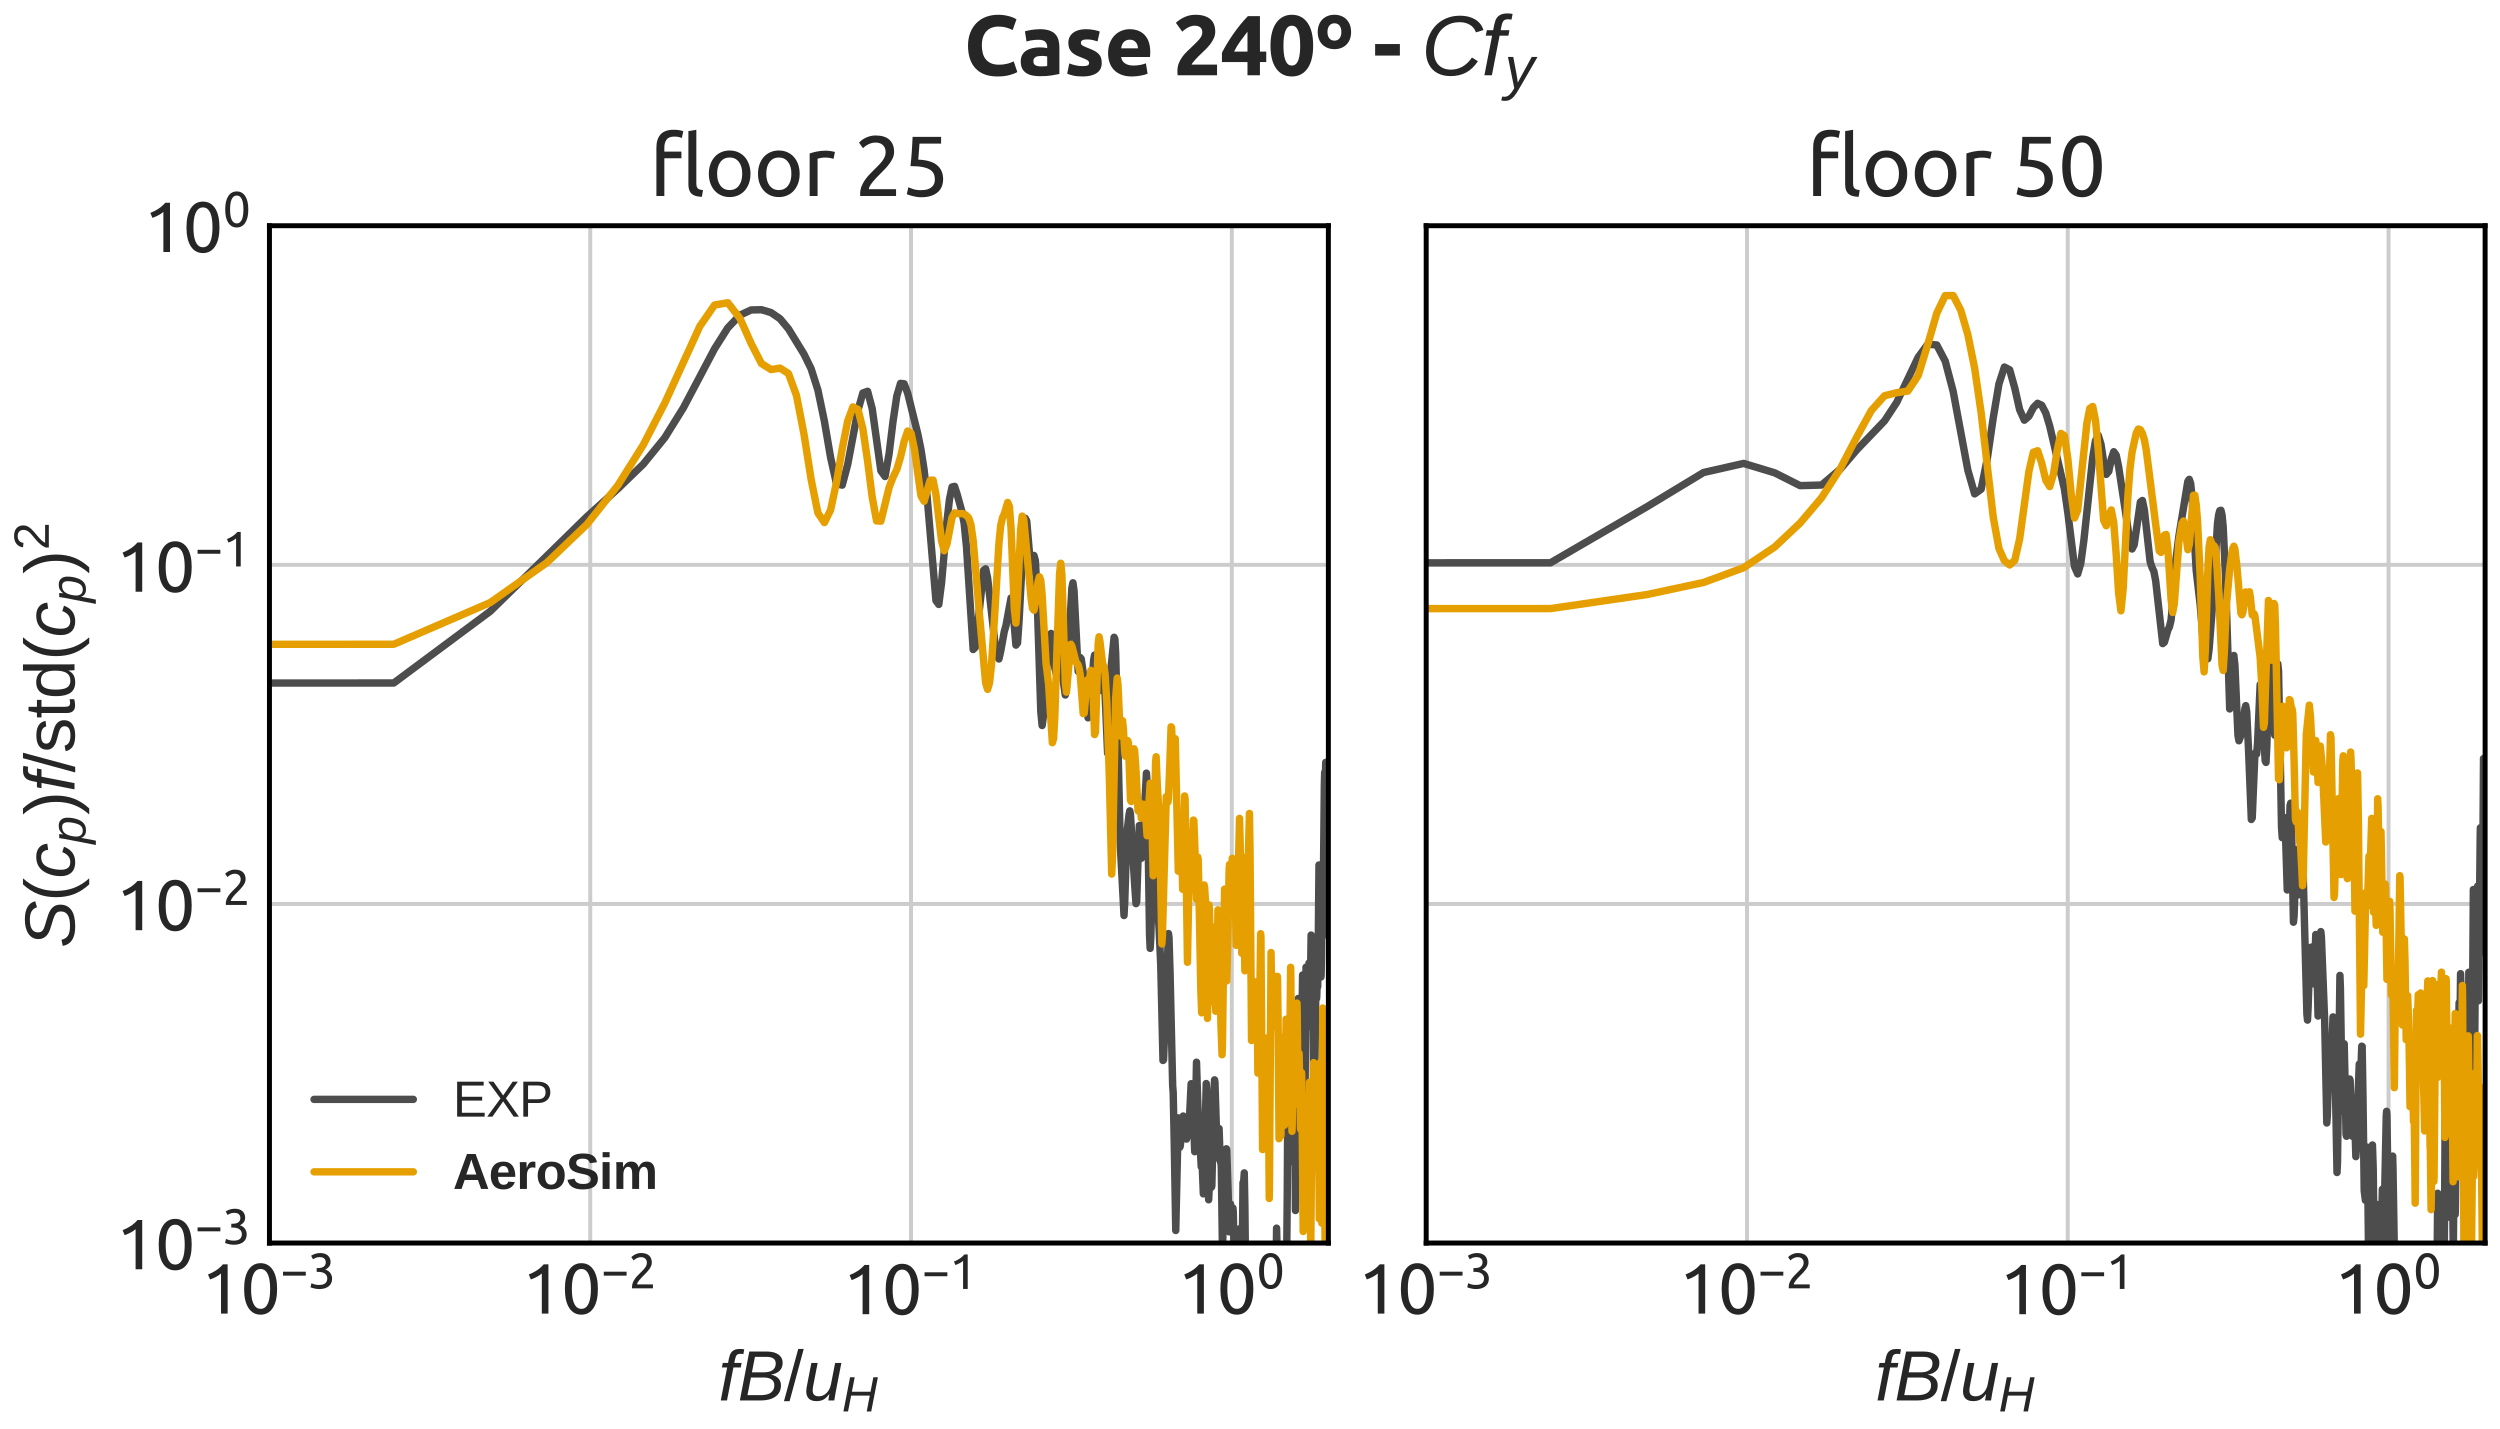 <?xml version="1.0" encoding="utf-8" standalone="no"?>
<!DOCTYPE svg PUBLIC "-//W3C//DTD SVG 1.1//EN"
  "http://www.w3.org/Graphics/SVG/1.1/DTD/svg11.dtd">
<svg xmlns:xlink="http://www.w3.org/1999/xlink" width="504pt" height="288pt" viewBox="0 0 504 288" xmlns="http://www.w3.org/2000/svg" version="1.1">
 <defs>
  <style type="text/css">*{stroke-linejoin: round; stroke-linecap: butt}</style>
 </defs>
 <g id="figure_1">
  <g id="patch_1">
   <path d="M 0 288 
L 504 288 
L 504 0 
L 0 0 
z
" style="fill: #ffffff"/>
  </g>
  <g id="axes_1">
   <g id="patch_2">
    <path d="M 54.32 250.594 
L 267.8 250.594 
L 267.8 45.508 
L 54.32 45.508 
z
" style="fill: #ffffff"/>
   </g>
   <g id="matplotlib.axis_1">
    <g id="xtick_1">
     <g id="line2d_1">
      <path d="M 54.32 250.594 
L 54.32 45.508 
" clip-path="url(#p7b6ffd7f74)" style="fill: none; stroke: #cccccc; stroke-width: 0.8; stroke-linecap: round"/>
     </g>
     <g id="line2d_2"/>
     <g id="text_1">
      <!-- $\mathdefault{10^{-3}}$ -->
      <g style="fill: #262626" transform="translate(40.6 264.957) scale(0.14 -0.14)">
       <defs>
        <path id="Ubuntu-31" d="M 595 3520 
Q 960 3661 1305 3881 
Q 1651 4102 1939 4435 
L 2362 4435 
L 2362 0 
L 1766 0 
L 1766 3610 
Q 1690 3539 1578 3462 
Q 1466 3386 1334 3315 
Q 1203 3245 1059 3181 
Q 915 3117 781 3072 
L 595 3520 
z
" transform="scale(0.016)"/>
        <path id="Ubuntu-30" d="M 320 2221 
Q 320 3334 713 3936 
Q 1107 4538 1805 4538 
Q 2502 4538 2896 3936 
Q 3290 3334 3290 2221 
Q 3290 1107 2896 505 
Q 2502 -96 1805 -96 
Q 1107 -96 713 505 
Q 320 1107 320 2221 
z
M 2662 2221 
Q 2662 2586 2620 2912 
Q 2579 3238 2480 3481 
Q 2381 3725 2214 3869 
Q 2048 4013 1805 4013 
Q 1562 4013 1395 3869 
Q 1229 3725 1129 3481 
Q 1030 3238 988 2912 
Q 947 2586 947 2221 
Q 947 1856 988 1529 
Q 1030 1203 1129 960 
Q 1229 717 1395 573 
Q 1562 429 1805 429 
Q 2048 429 2214 573 
Q 2381 717 2480 960 
Q 2579 1203 2620 1529 
Q 2662 1856 2662 2221 
z
" transform="scale(0.016)"/>
        <path id="Ubuntu-2212" d="M 339 2138 
L 3270 2138 
L 3270 1632 
L 339 1632 
L 339 2138 
z
" transform="scale(0.016)"/>
        <path id="Ubuntu-33" d="M 1446 435 
Q 2016 435 2262 659 
Q 2509 883 2509 1261 
Q 2509 1504 2406 1670 
Q 2304 1837 2137 1936 
Q 1971 2035 1750 2076 
Q 1530 2118 1299 2118 
L 1146 2118 
L 1146 2605 
L 1357 2605 
Q 1517 2605 1686 2637 
Q 1856 2669 1997 2752 
Q 2138 2835 2227 2979 
Q 2317 3123 2317 3341 
Q 2317 3520 2253 3648 
Q 2189 3776 2083 3859 
Q 1978 3942 1840 3977 
Q 1702 4013 1549 4013 
Q 1242 4013 1027 3923 
Q 813 3834 666 3738 
L 435 4192 
Q 512 4243 630 4304 
Q 749 4365 896 4416 
Q 1043 4467 1212 4502 
Q 1382 4538 1568 4538 
Q 1920 4538 2176 4451 
Q 2432 4365 2598 4208 
Q 2765 4051 2848 3836 
Q 2931 3622 2931 3373 
Q 2931 3027 2732 2780 
Q 2534 2534 2253 2406 
Q 2426 2355 2586 2259 
Q 2746 2163 2864 2016 
Q 2982 1869 3056 1677 
Q 3130 1485 3130 1248 
Q 3130 960 3030 713 
Q 2931 467 2723 288 
Q 2515 109 2201 6 
Q 1888 -96 1459 -96 
Q 1293 -96 1117 -70 
Q 941 -45 787 -6 
Q 634 32 518 70 
Q 403 109 352 134 
L 467 653 
Q 576 602 829 518 
Q 1082 435 1446 435 
z
" transform="scale(0.016)"/>
       </defs>
       <use xlink:href="#Ubuntu-31" transform="translate(0 0.966)"/>
       <use xlink:href="#Ubuntu-30" transform="translate(56.4 0.966)"/>
       <use xlink:href="#Ubuntu-2212" transform="translate(113.71 37.366) scale(0.7)"/>
       <use xlink:href="#Ubuntu-33" transform="translate(153.19 37.366) scale(0.7)"/>
      </g>
     </g>
    </g>
    <g id="xtick_2">
     <g id="line2d_3">
      <path d="M 118.991 250.594 
L 118.991 45.508 
" clip-path="url(#p7b6ffd7f74)" style="fill: none; stroke: #cccccc; stroke-width: 0.8; stroke-linecap: round"/>
     </g>
     <g id="line2d_4"/>
     <g id="text_2">
      <!-- $\mathdefault{10^{-2}}$ -->
      <g style="fill: #262626" transform="translate(105.271 264.957) scale(0.14 -0.14)">
       <defs>
        <path id="Ubuntu-32" d="M 2989 3302 
Q 2989 3072 2896 2857 
Q 2803 2643 2649 2435 
Q 2496 2227 2304 2025 
Q 2112 1824 1920 1632 
Q 1811 1523 1667 1376 
Q 1523 1229 1395 1069 
Q 1267 909 1180 761 
Q 1094 614 1094 506 
L 3136 506 
L 3136 0 
L 448 0 
Q 442 38 442 76 
Q 442 115 442 147 
Q 442 448 541 707 
Q 640 966 800 1196 
Q 960 1427 1158 1632 
Q 1357 1837 1549 2029 
Q 1709 2182 1853 2332 
Q 1997 2483 2109 2633 
Q 2221 2784 2288 2944 
Q 2355 3104 2355 3283 
Q 2355 3475 2294 3609 
Q 2234 3744 2131 3833 
Q 2029 3923 1891 3964 
Q 1754 4006 1600 4006 
Q 1414 4006 1260 3955 
Q 1107 3904 985 3837 
Q 864 3770 781 3696 
Q 698 3622 653 3584 
L 358 4006 
Q 416 4070 531 4163 
Q 646 4256 806 4339 
Q 966 4422 1164 4480 
Q 1363 4538 1594 4538 
Q 2291 4538 2640 4214 
Q 2989 3891 2989 3302 
z
" transform="scale(0.016)"/>
       </defs>
       <use xlink:href="#Ubuntu-31" transform="translate(0 0.966)"/>
       <use xlink:href="#Ubuntu-30" transform="translate(56.4 0.966)"/>
       <use xlink:href="#Ubuntu-2212" transform="translate(113.71 37.366) scale(0.7)"/>
       <use xlink:href="#Ubuntu-32" transform="translate(153.19 37.366) scale(0.7)"/>
      </g>
     </g>
    </g>
    <g id="xtick_3">
     <g id="line2d_5">
      <path d="M 183.661 250.594 
L 183.661 45.508 
" clip-path="url(#p7b6ffd7f74)" style="fill: none; stroke: #cccccc; stroke-width: 0.8; stroke-linecap: round"/>
     </g>
     <g id="line2d_6"/>
     <g id="text_3">
      <!-- $\mathdefault{10^{-1}}$ -->
      <g style="fill: #262626" transform="translate(169.941 264.957) scale(0.14 -0.14)">
       <use xlink:href="#Ubuntu-31" transform="translate(0 0.092)"/>
       <use xlink:href="#Ubuntu-30" transform="translate(56.4 0.092)"/>
       <use xlink:href="#Ubuntu-2212" transform="translate(113.71 36.492) scale(0.7)"/>
       <use xlink:href="#Ubuntu-31" transform="translate(153.19 36.492) scale(0.7)"/>
      </g>
     </g>
    </g>
    <g id="xtick_4">
     <g id="line2d_7">
      <path d="M 248.332 250.594 
L 248.332 45.508 
" clip-path="url(#p7b6ffd7f74)" style="fill: none; stroke: #cccccc; stroke-width: 0.8; stroke-linecap: round"/>
     </g>
     <g id="line2d_8"/>
     <g id="text_4">
      <!-- $\mathdefault{10^{0}}$ -->
      <g style="fill: #262626" transform="translate(237.412 264.957) scale(0.14 -0.14)">
       <use xlink:href="#Ubuntu-31" transform="translate(0 0.966)"/>
       <use xlink:href="#Ubuntu-30" transform="translate(56.4 0.966)"/>
       <use xlink:href="#Ubuntu-30" transform="translate(113.71 37.366) scale(0.7)"/>
      </g>
     </g>
    </g>
    <g id="xtick_5">
     <g id="line2d_9"/>
    </g>
    <g id="xtick_6">
     <g id="line2d_10"/>
    </g>
    <g id="xtick_7">
     <g id="line2d_11"/>
    </g>
    <g id="xtick_8">
     <g id="line2d_12"/>
    </g>
    <g id="xtick_9">
     <g id="line2d_13"/>
    </g>
    <g id="xtick_10">
     <g id="line2d_14"/>
    </g>
    <g id="xtick_11">
     <g id="line2d_15"/>
    </g>
    <g id="xtick_12">
     <g id="line2d_16"/>
    </g>
    <g id="xtick_13">
     <g id="line2d_17"/>
    </g>
    <g id="xtick_14">
     <g id="line2d_18"/>
    </g>
    <g id="xtick_15">
     <g id="line2d_19"/>
    </g>
    <g id="xtick_16">
     <g id="line2d_20"/>
    </g>
    <g id="xtick_17">
     <g id="line2d_21"/>
    </g>
    <g id="xtick_18">
     <g id="line2d_22"/>
    </g>
    <g id="xtick_19">
     <g id="line2d_23"/>
    </g>
    <g id="xtick_20">
     <g id="line2d_24"/>
    </g>
    <g id="xtick_21">
     <g id="line2d_25"/>
    </g>
    <g id="xtick_22">
     <g id="line2d_26"/>
    </g>
    <g id="xtick_23">
     <g id="line2d_27"/>
    </g>
    <g id="xtick_24">
     <g id="line2d_28"/>
    </g>
    <g id="xtick_25">
     <g id="line2d_29"/>
    </g>
    <g id="xtick_26">
     <g id="line2d_30"/>
    </g>
    <g id="xtick_27">
     <g id="line2d_31"/>
    </g>
    <g id="xtick_28">
     <g id="line2d_32"/>
    </g>
    <g id="xtick_29">
     <g id="line2d_33"/>
    </g>
    <g id="text_5">
     <!-- $ f B / u_H $ -->
     <g style="fill: #262626" transform="translate(144.82 282.41) scale(0.14 -0.14)">
      <defs>
       <path id="LiberationSans-Italic-66" d="M 1356 2972 
L 778 0 
L 216 0 
L 794 2972 
L 319 2972 
L 400 3381 
L 875 3381 
L 947 3763 
Q 1019 4113 1136 4286 
Q 1253 4459 1447 4548 
Q 1641 4638 1944 4638 
Q 2175 4638 2331 4600 
L 2250 4172 
L 2109 4191 
L 1966 4197 
Q 1769 4197 1664 4095 
Q 1559 3994 1497 3684 
L 1438 3381 
L 2097 3381 
L 2016 2972 
L 1356 2972 
z
" transform="scale(0.016)"/>
       <path id="LiberationSans-Italic-42" d="M 1050 4403 
L 2644 4403 
Q 3297 4403 3673 4133 
Q 4050 3863 4050 3397 
Q 4050 2506 2991 2322 
Q 3422 2250 3659 1995 
Q 3897 1741 3897 1372 
Q 3897 706 3409 353 
Q 2922 0 2056 0 
L 197 0 
L 1050 4403 
z
M 1284 2531 
L 2319 2531 
Q 3428 2531 3428 3338 
Q 3428 3925 2591 3925 
L 1556 3925 
L 1284 2531 
z
M 884 478 
L 2034 478 
Q 2691 478 2995 708 
Q 3300 938 3300 1381 
Q 3300 1716 3051 1891 
Q 2803 2066 2338 2066 
L 1194 2066 
L 884 478 
z
" transform="scale(0.016)"/>
       <path id="LiberationSans-2f" d="M 0 -63 
L 1284 4638 
L 1778 4638 
L 506 -63 
L 0 -63 
z
" transform="scale(0.016)"/>
       <path id="LiberationSans-Italic-75" d="M 1297 3381 
L 903 1366 
Q 847 1091 847 897 
Q 847 375 1406 375 
Q 1800 375 2100 675 
Q 2400 975 2500 1488 
L 2869 3381 
L 3431 3381 
L 2913 722 
Q 2850 425 2791 0 
L 2259 0 
Q 2259 34 2292 242 
Q 2325 450 2347 578 
L 2338 578 
Q 2078 219 1817 80 
Q 1556 -59 1197 -59 
Q 734 -59 501 169 
Q 269 397 269 828 
Q 269 1028 334 1341 
L 731 3381 
L 1297 3381 
z
" transform="scale(0.016)"/>
       <path id="LiberationSans-Italic-48" d="M 3191 0 
L 3588 2041 
L 1191 2041 
L 794 0 
L 197 0 
L 1053 4403 
L 1650 4403 
L 1288 2541 
L 3684 2541 
L 4047 4403 
L 4628 4403 
L 3772 0 
L 3191 0 
z
" transform="scale(0.016)"/>
      </defs>
      <use xlink:href="#LiberationSans-Italic-66" transform="translate(0 0.531)"/>
      <use xlink:href="#LiberationSans-Italic-42" transform="translate(27.783 0.531)"/>
      <use xlink:href="#LiberationSans-2f" transform="translate(94.482 0.531)"/>
      <use xlink:href="#LiberationSans-Italic-75" transform="translate(122.266 0.531)"/>
      <use xlink:href="#LiberationSans-Italic-48" transform="translate(177.881 -15.317) scale(0.7)"/>
     </g>
    </g>
   </g>
   <g id="matplotlib.axis_2">
    <g id="ytick_1">
     <g id="line2d_34">
      <path d="M 54.32 250.594 
L 267.8 250.594 
" clip-path="url(#p7b6ffd7f74)" style="fill: none; stroke: #cccccc; stroke-width: 0.8; stroke-linecap: round"/>
     </g>
     <g id="line2d_35"/>
     <g id="text_6">
      <!-- $\mathdefault{10^{-3}}$ -->
      <g style="fill: #262626" transform="translate(23.38 256.025) scale(0.14 -0.14)">
       <use xlink:href="#Ubuntu-31" transform="translate(0 0.966)"/>
       <use xlink:href="#Ubuntu-30" transform="translate(56.4 0.966)"/>
       <use xlink:href="#Ubuntu-2212" transform="translate(113.71 37.366) scale(0.7)"/>
       <use xlink:href="#Ubuntu-33" transform="translate(153.19 37.366) scale(0.7)"/>
      </g>
     </g>
    </g>
    <g id="ytick_2">
     <g id="line2d_36">
      <path d="M 54.32 182.232 
L 267.8 182.232 
" clip-path="url(#p7b6ffd7f74)" style="fill: none; stroke: #cccccc; stroke-width: 0.8; stroke-linecap: round"/>
     </g>
     <g id="line2d_37"/>
     <g id="text_7">
      <!-- $\mathdefault{10^{-2}}$ -->
      <g style="fill: #262626" transform="translate(23.38 187.663) scale(0.14 -0.14)">
       <use xlink:href="#Ubuntu-31" transform="translate(0 0.966)"/>
       <use xlink:href="#Ubuntu-30" transform="translate(56.4 0.966)"/>
       <use xlink:href="#Ubuntu-2212" transform="translate(113.71 37.366) scale(0.7)"/>
       <use xlink:href="#Ubuntu-32" transform="translate(153.19 37.366) scale(0.7)"/>
      </g>
     </g>
    </g>
    <g id="ytick_3">
     <g id="line2d_38">
      <path d="M 54.32 113.87 
L 267.8 113.87 
" clip-path="url(#p7b6ffd7f74)" style="fill: none; stroke: #cccccc; stroke-width: 0.8; stroke-linecap: round"/>
     </g>
     <g id="line2d_39"/>
     <g id="text_8">
      <!-- $\mathdefault{10^{-1}}$ -->
      <g style="fill: #262626" transform="translate(23.38 119.302) scale(0.14 -0.14)">
       <use xlink:href="#Ubuntu-31" transform="translate(0 0.092)"/>
       <use xlink:href="#Ubuntu-30" transform="translate(56.4 0.092)"/>
       <use xlink:href="#Ubuntu-2212" transform="translate(113.71 36.492) scale(0.7)"/>
       <use xlink:href="#Ubuntu-31" transform="translate(153.19 36.492) scale(0.7)"/>
      </g>
     </g>
    </g>
    <g id="ytick_4">
     <g id="line2d_40">
      <path d="M 54.32 45.508 
L 267.8 45.508 
" clip-path="url(#p7b6ffd7f74)" style="fill: none; stroke: #cccccc; stroke-width: 0.8; stroke-linecap: round"/>
     </g>
     <g id="line2d_41"/>
     <g id="text_9">
      <!-- $\mathdefault{10^{0}}$ -->
      <g style="fill: #262626" transform="translate(28.98 50.94) scale(0.14 -0.14)">
       <use xlink:href="#Ubuntu-31" transform="translate(0 0.966)"/>
       <use xlink:href="#Ubuntu-30" transform="translate(56.4 0.966)"/>
       <use xlink:href="#Ubuntu-30" transform="translate(113.71 37.366) scale(0.7)"/>
      </g>
     </g>
    </g>
    <g id="ytick_5">
     <g id="line2d_42"/>
    </g>
    <g id="ytick_6">
     <g id="line2d_43"/>
    </g>
    <g id="ytick_7">
     <g id="line2d_44"/>
    </g>
    <g id="ytick_8">
     <g id="line2d_45"/>
    </g>
    <g id="ytick_9">
     <g id="line2d_46"/>
    </g>
    <g id="ytick_10">
     <g id="line2d_47"/>
    </g>
    <g id="ytick_11">
     <g id="line2d_48"/>
    </g>
    <g id="ytick_12">
     <g id="line2d_49"/>
    </g>
    <g id="ytick_13">
     <g id="line2d_50"/>
    </g>
    <g id="ytick_14">
     <g id="line2d_51"/>
    </g>
    <g id="ytick_15">
     <g id="line2d_52"/>
    </g>
    <g id="ytick_16">
     <g id="line2d_53"/>
    </g>
    <g id="ytick_17">
     <g id="line2d_54"/>
    </g>
    <g id="ytick_18">
     <g id="line2d_55"/>
    </g>
    <g id="ytick_19">
     <g id="line2d_56"/>
    </g>
    <g id="ytick_20">
     <g id="line2d_57"/>
    </g>
    <g id="ytick_21">
     <g id="line2d_58"/>
    </g>
    <g id="ytick_22">
     <g id="line2d_59"/>
    </g>
    <g id="ytick_23">
     <g id="line2d_60"/>
    </g>
    <g id="ytick_24">
     <g id="line2d_61"/>
    </g>
    <g id="ytick_25">
     <g id="line2d_62"/>
    </g>
    <g id="ytick_26">
     <g id="line2d_63"/>
    </g>
    <g id="ytick_27">
     <g id="line2d_64"/>
    </g>
    <g id="ytick_28">
     <g id="line2d_65"/>
    </g>
    <g id="text_10">
     <!-- $ S(c_p) f / \mathrm{std}(c_p)^2$ -->
     <g style="fill: #262626" transform="translate(15.04 191.101) rotate(-90) scale(0.14 -0.14)">
      <defs>
       <path id="LiberationSans-Italic-53" d="M 1925 -63 
Q 1147 -63 717 214 
Q 288 491 181 1056 
L 734 1172 
Q 819 769 1109 587 
Q 1400 406 1969 406 
Q 2653 406 2968 611 
Q 3284 816 3284 1238 
Q 3284 1447 3193 1573 
Q 3103 1700 2884 1801 
Q 2666 1903 2131 2053 
Q 1597 2200 1333 2354 
Q 1069 2509 933 2728 
Q 797 2947 797 3253 
Q 797 3822 1276 4145 
Q 1756 4469 2575 4469 
Q 3263 4469 3678 4231 
Q 4094 3994 4200 3538 
L 3659 3378 
Q 3556 3706 3289 3862 
Q 3022 4019 2572 4019 
Q 1397 4019 1397 3281 
Q 1397 3094 1476 2975 
Q 1556 2856 1739 2767 
Q 1922 2678 2466 2531 
Q 3075 2363 3342 2206 
Q 3609 2050 3751 1826 
Q 3894 1603 3894 1275 
Q 3894 631 3409 284 
Q 2925 -63 1925 -63 
z
" transform="scale(0.016)"/>
       <path id="LiberationSans-28" d="M 397 1663 
Q 397 2566 680 3284 
Q 963 4003 1550 4638 
L 2094 4638 
Q 1509 3988 1236 3256 
Q 963 2525 963 1656 
Q 963 791 1233 62 
Q 1503 -666 2094 -1325 
L 1550 -1325 
Q 959 -688 678 32 
Q 397 753 397 1650 
L 397 1663 
z
" transform="scale(0.016)"/>
       <path id="LiberationSans-Italic-63" d="M 1466 381 
Q 2106 381 2369 1100 
L 2856 947 
Q 2478 -63 1453 -63 
Q 853 -63 531 278 
Q 209 619 209 1234 
Q 209 1859 436 2396 
Q 663 2934 1036 3189 
Q 1409 3444 1953 3444 
Q 2481 3444 2789 3178 
Q 3097 2913 3128 2450 
L 2575 2372 
Q 2556 2675 2387 2839 
Q 2219 3003 1934 3003 
Q 1541 3003 1297 2792 
Q 1053 2581 918 2122 
Q 784 1663 784 1216 
Q 784 381 1466 381 
z
" transform="scale(0.016)"/>
       <path id="LiberationSans-Italic-70" d="M 1731 -63 
Q 1347 -63 1105 100 
Q 863 263 763 556 
L 747 556 
Q 747 522 720 353 
Q 694 184 400 -1328 
L -159 -1328 
L 619 2691 
Q 691 3038 728 3381 
L 1250 3381 
Q 1250 3297 1229 3123 
Q 1209 2950 1197 2878 
L 1209 2878 
Q 1438 3175 1691 3309 
Q 1944 3444 2316 3444 
Q 2806 3444 3079 3148 
Q 3353 2853 3353 2338 
Q 3353 1703 3161 1108 
Q 2969 513 2620 225 
Q 2272 -63 1731 -63 
z
M 2153 3009 
Q 1844 3009 1623 2882 
Q 1403 2756 1250 2501 
Q 1097 2247 1009 1864 
Q 922 1481 922 1178 
Q 922 788 1120 570 
Q 1319 353 1672 353 
Q 2059 353 2284 589 
Q 2509 825 2637 1339 
Q 2766 1853 2766 2238 
Q 2766 2622 2619 2815 
Q 2472 3009 2153 3009 
z
" transform="scale(0.016)"/>
       <path id="LiberationSans-29" d="M 1734 1650 
Q 1734 747 1451 28 
Q 1169 -691 581 -1325 
L 38 -1325 
Q 625 -669 897 57 
Q 1169 784 1169 1656 
Q 1169 2528 895 3256 
Q 622 3984 38 4638 
L 581 4638 
Q 1172 4000 1453 3279 
Q 1734 2559 1734 1663 
L 1734 1650 
z
" transform="scale(0.016)"/>
       <path id="LiberationSans-73" d="M 2969 934 
Q 2969 456 2608 196 
Q 2247 -63 1597 -63 
Q 966 -63 623 145 
Q 281 353 178 794 
L 675 891 
Q 747 619 972 492 
Q 1197 366 1597 366 
Q 2025 366 2223 497 
Q 2422 628 2422 891 
Q 2422 1091 2284 1216 
Q 2147 1341 1841 1422 
L 1438 1528 
Q 953 1653 748 1773 
Q 544 1894 428 2066 
Q 313 2238 313 2488 
Q 313 2950 642 3192 
Q 972 3434 1603 3434 
Q 2163 3434 2492 3237 
Q 2822 3041 2909 2606 
L 2403 2544 
Q 2356 2769 2151 2889 
Q 1947 3009 1603 3009 
Q 1222 3009 1040 2893 
Q 859 2778 859 2544 
Q 859 2400 934 2306 
Q 1009 2213 1156 2147 
Q 1303 2081 1775 1966 
Q 2222 1853 2419 1758 
Q 2616 1663 2730 1547 
Q 2844 1431 2906 1279 
Q 2969 1128 2969 934 
z
" transform="scale(0.016)"/>
       <path id="LiberationSans-74" d="M 1731 25 
Q 1453 -50 1163 -50 
Q 488 -50 488 716 
L 488 2972 
L 97 2972 
L 97 3381 
L 509 3381 
L 675 4138 
L 1050 4138 
L 1050 3381 
L 1675 3381 
L 1675 2972 
L 1050 2972 
L 1050 838 
Q 1050 594 1129 495 
Q 1209 397 1406 397 
Q 1519 397 1731 441 
L 1731 25 
z
" transform="scale(0.016)"/>
       <path id="LiberationSans-64" d="M 2566 544 
Q 2409 219 2151 78 
Q 1894 -63 1513 -63 
Q 872 -63 570 368 
Q 269 800 269 1675 
Q 269 3444 1513 3444 
Q 1897 3444 2153 3303 
Q 2409 3163 2566 2856 
L 2572 2856 
L 2566 3234 
L 2566 4638 
L 3128 4638 
L 3128 697 
Q 3128 169 3147 0 
L 2609 0 
Q 2600 50 2589 231 
Q 2578 413 2578 544 
L 2566 544 
z
M 859 1694 
Q 859 984 1046 678 
Q 1234 372 1656 372 
Q 2134 372 2350 703 
Q 2566 1034 2566 1731 
Q 2566 2403 2350 2715 
Q 2134 3028 1663 3028 
Q 1238 3028 1048 2714 
Q 859 2400 859 1694 
z
" transform="scale(0.016)"/>
       <path id="LiberationSans-32" d="M 322 0 
L 322 397 
Q 481 763 711 1042 
Q 941 1322 1194 1548 
Q 1447 1775 1695 1969 
Q 1944 2163 2144 2356 
Q 2344 2550 2467 2762 
Q 2591 2975 2591 3244 
Q 2591 3606 2378 3806 
Q 2166 4006 1788 4006 
Q 1428 4006 1195 3811 
Q 963 3616 922 3263 
L 347 3316 
Q 409 3844 795 4156 
Q 1181 4469 1788 4469 
Q 2453 4469 2811 4155 
Q 3169 3841 3169 3263 
Q 3169 3006 3051 2753 
Q 2934 2500 2703 2247 
Q 2472 1994 1819 1463 
Q 1459 1169 1246 933 
Q 1034 697 941 478 
L 3238 478 
L 3238 0 
L 322 0 
z
" transform="scale(0.016)"/>
      </defs>
      <use xlink:href="#LiberationSans-Italic-53" transform="translate(0 0.141)"/>
      <use xlink:href="#LiberationSans-28" transform="translate(66.699 0.141)"/>
      <use xlink:href="#LiberationSans-Italic-63" transform="translate(100 0.141)"/>
      <use xlink:href="#LiberationSans-Italic-70" transform="translate(150 -15.708) scale(0.7)"/>
      <use xlink:href="#LiberationSans-29" transform="translate(191.572 0.141)"/>
      <use xlink:href="#LiberationSans-Italic-66" transform="translate(224.873 0.141)"/>
      <use xlink:href="#LiberationSans-2f" transform="translate(252.656 0.141)"/>
      <use xlink:href="#LiberationSans-73" transform="translate(280.439 0.141)"/>
      <use xlink:href="#LiberationSans-74" transform="translate(330.439 0.141)"/>
      <use xlink:href="#LiberationSans-64" transform="translate(358.222 0.141)"/>
      <use xlink:href="#LiberationSans-28" transform="translate(413.838 0.141)"/>
      <use xlink:href="#LiberationSans-Italic-63" transform="translate(447.138 0.141)"/>
      <use xlink:href="#LiberationSans-Italic-70" transform="translate(497.138 -15.708) scale(0.7)"/>
      <use xlink:href="#LiberationSans-29" transform="translate(538.711 0.141)"/>
      <use xlink:href="#LiberationSans-32" transform="translate(572.936 37.12) scale(0.7)"/>
     </g>
    </g>
   </g>
   <g id="line2d_66">
    <path d="M -1 137.711 
L 79.381 137.695 
L 98.849 123.225 
L 118.317 104.165 
L 124.584 98.51 
L 129.705 93.552 
L 134.034 88.217 
L 137.785 82.188 
L 144.052 70.316 
L 146.729 66.086 
L 149.173 63.536 
L 151.421 62.485 
L 153.502 62.438 
L 155.44 63.014 
L 157.252 64.259 
L 158.955 66.303 
L 162.079 71.39 
L 163.52 74.329 
L 164.89 78.646 
L 166.197 84.922 
L 167.445 92.218 
L 168.64 97.527 
L 169.787 97.802 
L 170.888 93.679 
L 172.97 82.694 
L 173.955 79.227 
L 174.908 78.887 
L 175.828 82.352 
L 177.584 94.905 
L 178.423 96.063 
L 179.237 91.503 
L 180.028 84.997 
L 180.798 79.827 
L 181.547 77.291 
L 182.276 77.371 
L 182.987 79.269 
L 185.019 87.441 
L 185.664 90.612 
L 186.295 94.704 
L 186.913 100.22 
L 188.687 121.087 
L 189.255 121.856 
L 189.811 117.558 
L 190.891 105.263 
L 191.416 100.66 
L 191.932 98.18 
L 192.438 98.052 
L 192.935 99.57 
L 193.903 103.084 
L 194.375 105.516 
L 194.84 110.202 
L 196.188 130.94 
L 196.623 130.496 
L 198.301 114.972 
L 198.705 114.672 
L 199.103 116.505 
L 200.643 130.231 
L 201.015 132.331 
L 201.382 132.85 
L 201.744 131.281 
L 202.455 127.34 
L 202.804 126.118 
L 203.826 120.557 
L 204.158 122.388 
L 204.811 130.054 
L 205.132 129.637 
L 205.449 125.055 
L 206.381 107.196 
L 206.684 104.495 
L 206.985 105.008 
L 207.867 115.314 
L 208.44 111.981 
L 208.722 112.989 
L 209.002 118.07 
L 209.824 143.456 
L 210.093 146.262 
L 210.359 144.308 
L 211.143 133.148 
L 211.653 128.785 
L 211.905 127.704 
L 212.155 128.635 
L 212.648 134.645 
L 212.891 135.685 
L 213.608 132.436 
L 213.843 133.25 
L 214.307 136.922 
L 214.764 140.112 
L 214.99 138.671 
L 216.091 118.519 
L 216.306 117.493 
L 216.52 119.052 
L 217.358 135.347 
L 217.768 132.563 
L 217.971 132.823 
L 218.768 138.317 
L 219.351 144.711 
L 219.543 144.129 
L 220.11 138.1 
L 220.482 133.045 
L 220.667 132.057 
L 220.849 132.644 
L 221.212 134.306 
L 221.391 134.782 
L 221.923 139.191 
L 222.098 138.143 
L 222.445 134.677 
L 222.616 135.979 
L 223.293 151.847 
L 223.46 148.623 
L 223.954 134.95 
L 224.6 128.475 
L 224.759 128.822 
L 224.917 131.591 
L 225.231 143.789 
L 225.848 170.287 
L 226.601 184.564 
L 226.75 181.762 
L 227.19 167.954 
L 227.623 164.193 
L 227.766 163.471 
L 227.908 164.277 
L 228.746 178.329 
L 229.02 182.169 
L 229.156 181.775 
L 229.426 173.208 
L 229.694 166.411 
L 229.827 167.514 
L 230.09 173.028 
L 230.221 172.802 
L 230.867 160.654 
L 231.121 155.865 
L 231.247 157.709 
L 231.498 172.081 
L 231.747 188.52 
L 231.87 191.19 
L 231.993 189.127 
L 232.48 171.044 
L 232.6 172.904 
L 232.958 182.747 
L 233.194 181.537 
L 233.311 181.934 
L 233.66 187.02 
L 234.004 194.523 
L 234.457 213.787 
L 234.57 213.653 
L 235.559 188.204 
L 235.667 189.01 
L 235.881 195.964 
L 236.41 218.928 
L 236.515 220.231 
L 236.723 230.248 
L 237.032 248.061 
L 237.54 225.362 
L 237.84 231.295 
L 237.94 231.063 
L 238.529 224.997 
L 238.819 228.764 
L 238.915 228.452 
L 239.011 228.273 
L 239.201 229.634 
L 239.296 229.195 
L 239.578 227 
L 239.672 226.804 
L 239.858 224.149 
L 240.134 218.479 
L 240.499 221.558 
L 240.68 227.532 
L 240.859 232.18 
L 241.215 214.144 
L 241.391 219.833 
L 241.653 227.961 
L 241.74 227.99 
L 241.826 228.633 
L 242.17 235.21 
L 242.34 234.243 
L 242.593 240.68 
L 242.677 239.815 
L 243.176 218.442 
L 243.258 219.696 
L 243.503 235.521 
L 243.666 241.873 
L 243.988 234.682 
L 244.068 235.236 
L 244.227 239.348 
L 244.306 239.078 
L 244.777 219.225 
L 244.854 217.704 
L 244.932 218.129 
L 245.392 232.785 
L 245.468 233.464 
L 245.544 233.258 
L 245.77 227.52 
L 245.92 231.983 
L 246.069 234.323 
L 246.143 233.87 
L 246.217 235.669 
L 246.438 251.415 
L 246.511 249.931 
L 246.73 240.386 
L 246.947 245.715 
L 247.233 231.595 
L 247.305 231.732 
L 247.588 240.151 
L 247.798 248.339 
L 247.868 247.419 
L 248.076 242.736 
L 248.351 246.054 
L 248.42 245.73 
L 248.556 243.534 
L 248.624 244.23 
L 249.295 276.343 
L 249.361 275.488 
L 249.689 248.716 
L 249.754 248.829 
L 249.82 248.692 
L 249.949 247.699 
L 250.078 255.237 
L 250.207 269.815 
L 250.271 268.917 
L 250.589 238.42 
L 250.652 238.862 
L 250.715 238.429 
L 250.841 236.455 
L 250.966 243.022 
L 251.215 266.94 
L 251.338 258.805 
L 251.461 251.499 
L 251.522 252.812 
L 251.705 278.305 
L 251.766 285.54 
L 251.827 284.667 
L 252.008 268.225 
L 252.068 268.537 
L 252.272 289 
M 252.331 289 
L 252.485 272.67 
L 252.779 251.804 
L 252.837 251.302 
L 252.954 256.795 
L 253.243 275.202 
L 253.358 274.362 
L 253.415 274.421 
L 253.586 277.132 
L 253.756 281.368 
L 253.869 284.079 
L 253.981 279.492 
L 254.205 269.44 
L 254.316 270.89 
L 254.481 274.913 
L 254.737 289 
M 255.672 289 
L 255.825 286.384 
L 256.087 263.717 
L 256.139 268.432 
L 256.294 288.654 
L 256.5 261.568 
L 256.551 261.589 
L 256.806 269.279 
L 256.957 268.936 
L 257.108 267.006 
L 257.208 261.321 
L 257.358 247.592 
L 257.407 249.826 
L 257.605 267.404 
L 257.655 266.816 
L 257.899 269.912 
L 257.948 269.825 
L 258.045 267.14 
L 258.239 255.734 
L 258.287 257.301 
L 258.478 269.948 
L 258.669 259.101 
L 258.716 259.313 
L 259.046 262.732 
L 259.093 262.279 
L 259.325 250.599 
L 259.372 251.018 
L 259.418 250.697 
L 259.51 240.864 
L 259.694 207.792 
L 259.739 210.19 
L 259.922 230.815 
L 259.967 229.041 
L 260.192 216.345 
L 260.237 217.642 
L 260.505 234.155 
L 260.55 231.54 
L 260.859 209.083 
L 260.902 209.933 
L 261.034 226.034 
L 261.164 244.041 
L 261.207 242.494 
L 261.638 205.488 
L 261.723 201.3 
L 261.765 203.865 
L 261.892 214.793 
L 261.935 214.053 
L 261.977 213.77 
L 262.229 222.358 
L 262.271 220.158 
L 262.603 196.554 
L 262.685 201.283 
L 262.767 208.45 
L 262.808 208.157 
L 262.89 204.579 
L 262.931 205.611 
L 263.093 220.876 
L 263.134 215.93 
L 263.295 194.988 
L 263.335 195.344 
L 263.575 207.069 
L 263.655 205.008 
L 263.892 194.146 
L 263.932 194.869 
L 264.088 202.13 
L 264.128 201.993 
L 264.322 188.512 
L 264.361 189.99 
L 264.477 196.729 
L 264.554 195.738 
L 264.592 195.278 
L 264.669 199.263 
L 264.822 219.717 
L 264.898 217.255 
L 264.936 216.803 
L 265.012 218.768 
L 265.05 217.769 
L 265.313 196.187 
L 265.388 199.696 
L 265.425 201.298 
L 265.463 200.675 
L 265.537 198.143 
L 265.611 199.011 
L 265.648 198.892 
L 265.722 194.428 
L 265.906 174.376 
L 265.943 175.618 
L 266.306 196.964 
L 266.343 196.445 
L 266.415 193.097 
L 266.558 177.606 
L 266.594 179.933 
L 266.666 188.753 
L 266.701 187.206 
L 266.985 158.234 
L 267.055 155.708 
L 267.091 157.049 
L 267.126 158.58 
L 267.161 158.28 
L 267.266 153.694 
L 267.475 175.829 
L 267.544 172.373 
L 267.819 158.955 
L 267.854 159.095 
L 267.922 162.981 
L 267.956 162.843 
L 268.058 154.943 
L 268.092 157.144 
L 268.227 180.378 
L 268.261 175.854 
L 268.463 135.95 
L 268.496 137.66 
L 268.63 172.564 
L 268.729 161.763 
L 268.795 158.916 
L 268.828 160.858 
L 268.894 166.124 
L 268.927 166.081 
L 269.124 135.489 
L 269.255 141.37 
L 269.32 138.519 
L 269.385 139.709 
L 269.578 155.209 
L 269.611 152.085 
L 269.675 145.634 
L 269.707 147.73 
L 269.803 159.997 
L 269.866 158.749 
L 269.962 160.958 
L 269.993 159.233 
L 270.246 133.657 
L 270.277 136.024 
L 270.403 151.601 
L 270.465 151.121 
L 270.527 152.368 
L 270.558 151.083 
L 270.651 141.98 
L 270.682 142.904 
L 270.837 174.453 
L 270.898 166.168 
L 271.112 136.652 
L 271.234 124.767 
L 271.294 126.124 
L 271.595 145.11 
L 271.745 154.372 
L 271.774 152.955 
L 271.893 137.167 
L 271.923 139.753 
L 271.982 145.278 
L 272.011 142.001 
L 272.1 132.478 
L 272.129 136.14 
L 272.217 153.24 
L 272.246 148.015 
L 272.363 118.34 
L 272.392 122.152 
L 272.451 132.537 
L 272.48 129.644 
L 272.595 107.886 
L 272.624 110.258 
L 272.797 151.508 
L 272.883 141.094 
L 273.025 125.474 
L 273.054 127.372 
L 273.111 133.272 
L 273.167 127.776 
L 273.224 123.262 
L 273.252 125.941 
L 273.337 136.304 
L 273.393 132.877 
L 273.449 131.441 
L 273.477 132.72 
L 273.589 157.467 
L 273.645 148.63 
L 273.783 128.541 
L 273.811 129.121 
L 273.894 138.484 
L 273.922 136.076 
L 274.059 97.823 
L 274.059 97.823 
" clip-path="url(#p7b6ffd7f74)" style="fill: none; stroke: #4d4d4d; stroke-width: 1.5; stroke-linecap: round"/>
   </g>
   <g id="line2d_67">
    <path d="M -1 129.895 
L 79.382 129.887 
L 98.849 121.466 
L 110.237 113.441 
L 118.317 105.721 
L 124.584 97.814 
L 129.705 89.646 
L 134.035 81.227 
L 141.093 65.764 
L 144.052 61.49 
L 146.729 61.034 
L 149.173 64.182 
L 151.421 69.223 
L 153.502 73.28 
L 155.44 74.502 
L 157.253 74.213 
L 158.955 75.302 
L 160.561 79.697 
L 162.079 87.5 
L 163.52 96.637 
L 164.89 103.402 
L 166.197 105.347 
L 167.445 102.821 
L 168.641 97.212 
L 169.787 90.495 
L 170.889 84.913 
L 171.949 82.033 
L 172.97 82.552 
L 173.956 86.454 
L 174.908 92.962 
L 175.829 100.189 
L 176.72 105.016 
L 177.585 105.062 
L 179.237 98.295 
L 180.029 96.223 
L 180.798 94.643 
L 181.547 92.143 
L 182.277 88.978 
L 182.988 86.904 
L 183.681 87.365 
L 184.358 90.616 
L 185.665 99.954 
L 186.296 101.058 
L 187.517 96.807 
L 188.108 96.793 
L 188.687 99.657 
L 189.811 109.001 
L 190.356 111.026 
L 190.891 109.736 
L 191.932 104.317 
L 192.438 103.402 
L 193.423 103.586 
L 193.904 103.519 
L 194.376 103.639 
L 194.84 103.947 
L 195.297 104.422 
L 195.746 105.798 
L 196.188 108.941 
L 197.475 124.02 
L 198.705 137.678 
L 199.103 138.974 
L 199.496 137.615 
L 199.884 134.047 
L 200.643 122.063 
L 201.382 109.55 
L 201.744 105.945 
L 202.102 104.372 
L 202.455 103.626 
L 203.149 101.294 
L 203.489 102.106 
L 203.826 106.471 
L 204.487 122.776 
L 204.811 125.618 
L 205.132 120.5 
L 205.764 106.678 
L 206.074 104.051 
L 206.381 104.618 
L 206.985 111.124 
L 207.867 120.614 
L 208.155 122.656 
L 208.44 123.019 
L 208.723 121.572 
L 209.279 117.244 
L 209.553 116.286 
L 209.824 117.04 
L 210.093 119.924 
L 210.884 133.691 
L 211.4 137.974 
L 212.155 149.73 
L 212.403 148.887 
L 212.648 144.564 
L 213.132 129.706 
L 213.608 115.668 
L 213.843 113.554 
L 214.076 115.807 
L 214.537 130.471 
L 214.764 137.566 
L 214.99 139.536 
L 215.875 129.889 
L 216.091 130.244 
L 216.943 133.563 
L 217.151 133.722 
L 217.359 134.094 
L 217.564 134.815 
L 217.769 136.007 
L 218.173 141.245 
L 218.373 143.855 
L 218.571 143.794 
L 219.158 137.079 
L 219.543 137.505 
L 219.923 135.146 
L 220.111 135.462 
L 220.297 138.446 
L 220.667 148.093 
L 220.85 147.567 
L 221.392 129.734 
L 221.57 128.377 
L 221.747 129.325 
L 222.272 133.689 
L 222.617 134.711 
L 222.788 135.878 
L 223.126 141.479 
L 223.626 156.117 
L 224.117 176.205 
L 224.279 173.093 
L 224.917 140.743 
L 225.231 136.701 
L 225.387 138.06 
L 225.849 148.374 
L 226.001 147.838 
L 226.303 145.296 
L 226.453 146.741 
L 226.75 151.564 
L 226.897 152.457 
L 227.044 152.035 
L 227.335 149.313 
L 227.479 149.664 
L 227.766 157.489 
L 227.908 161.322 
L 228.05 161.579 
L 228.609 150.95 
L 228.747 151.337 
L 229.021 155.427 
L 229.427 163.472 
L 229.694 161.698 
L 229.827 162.114 
L 230.091 164.953 
L 230.222 164.397 
L 230.482 162.298 
L 230.611 162.155 
L 230.739 162.215 
L 230.867 162.979 
L 231.248 168.481 
L 231.871 157.895 
L 231.993 158.385 
L 232.116 160.744 
L 232.48 176.544 
L 232.6 173.8 
L 232.958 153.718 
L 233.076 152.559 
L 233.311 158.321 
L 233.544 162.021 
L 233.66 163.296 
L 233.89 172.799 
L 234.232 190.301 
L 234.345 188.548 
L 235.124 160.603 
L 235.233 160.593 
L 235.451 161.7 
L 235.559 160.919 
L 235.774 155.704 
L 236.094 146.523 
L 236.2 146.704 
L 236.515 155.127 
L 236.619 154.569 
L 236.827 148.934 
L 236.93 148.927 
L 237.135 157.641 
L 237.54 175.624 
L 237.641 175.55 
L 238.039 167.618 
L 238.138 168.57 
L 238.432 179.286 
L 238.529 177.025 
L 238.819 160.464 
L 238.915 161.044 
L 239.106 173.595 
L 239.391 193.999 
L 239.578 183.804 
L 239.858 170.937 
L 239.95 170.729 
L 240.226 173.912 
L 240.318 173.053 
L 240.59 165.326 
L 240.68 165.445 
L 240.949 172.612 
L 241.215 181.303 
L 241.479 172.797 
L 241.566 173.315 
L 241.74 181.803 
L 242.085 199.611 
L 242.255 204.179 
L 242.34 202.707 
L 242.761 178.417 
L 242.845 178.833 
L 243.011 181.35 
L 243.176 189.404 
L 243.422 205.312 
L 243.747 182.443 
L 243.828 183.577 
L 244.068 196.852 
L 244.148 196.018 
L 244.385 186.848 
L 244.464 188.33 
L 244.699 202.135 
L 244.777 201.968 
L 244.932 199.497 
L 245.086 203.87 
L 245.163 203.694 
L 245.544 183.427 
L 245.695 185.538 
L 245.846 192.711 
L 246.144 206.668 
L 246.365 212.638 
L 246.438 210.968 
L 246.875 179.255 
L 246.947 180.106 
L 247.162 192.177 
L 247.305 197.753 
L 247.447 192.79 
L 247.798 175.193 
L 247.868 174.287 
L 247.938 174.971 
L 248.146 179.344 
L 248.42 173.041 
L 248.557 174.173 
L 248.76 177.498 
L 248.827 177.127 
L 248.895 176.541 
L 248.962 177.663 
L 249.228 190.575 
L 249.361 189.52 
L 249.427 190.239 
L 249.493 189.643 
L 249.689 173.618 
L 249.885 164.986 
L 250.014 169.705 
L 250.335 192.169 
L 250.399 190.7 
L 250.653 178.254 
L 250.778 184.149 
L 250.966 195.716 
L 251.029 195.254 
L 251.153 190.094 
L 251.461 172.528 
L 251.584 174.203 
L 251.645 173.489 
L 251.887 163.99 
L 252.008 171.746 
L 252.307 209.77 
L 252.366 209.39 
L 252.779 198.023 
L 252.837 199.009 
L 252.954 200.971 
L 253.07 197.987 
L 253.128 198.236 
L 253.243 199.224 
L 253.358 197.909 
L 253.472 205.039 
L 253.586 216.343 
L 253.643 216.179 
L 253.869 203.505 
L 253.925 203.211 
L 254.038 196.134 
L 254.149 188.231 
L 254.205 188.947 
L 254.371 210.797 
L 254.537 231.754 
L 254.865 218.571 
L 254.973 215.72 
L 255.081 210.198 
L 255.135 210.237 
L 255.296 218.859 
L 255.349 218.256 
L 255.562 209.2 
L 255.668 215.342 
L 255.878 241.613 
L 255.931 237.385 
L 256.243 192.03 
L 256.449 207.115 
L 256.551 206.177 
L 256.704 207.013 
L 256.755 206.475 
L 257.058 196.857 
L 257.159 199.729 
L 257.308 206.108 
L 257.507 196.831 
L 257.556 197.489 
L 257.655 205.032 
L 257.851 229.567 
L 257.9 225.508 
L 258.046 214.298 
L 258.239 228.936 
L 258.287 223.811 
L 258.431 209.112 
L 258.479 209.56 
L 258.574 210.822 
L 258.669 209.771 
L 258.764 212.223 
L 258.952 226.835 
L 259.046 223.406 
L 259.279 205.474 
L 259.326 206.548 
L 259.464 211.45 
L 259.51 211.116 
L 259.602 210.884 
L 259.694 209.072 
L 259.74 209.161 
L 259.922 217.812 
L 259.967 215.775 
L 260.193 195.007 
L 260.238 197.643 
L 260.461 228.078 
L 260.506 226.712 
L 260.639 214.64 
L 260.771 207.148 
L 260.859 208.71 
L 260.903 208.053 
L 260.946 207.634 
L 261.208 213.052 
L 261.294 215.248 
L 261.467 202.228 
L 261.509 203.558 
L 261.723 222.722 
L 261.766 220.027 
L 261.893 212.349 
L 261.935 214.096 
L 262.187 227.193 
L 262.229 227.695 
L 262.396 216.247 
L 262.437 217.945 
L 262.726 248.266 
L 262.808 246.759 
L 262.972 240.933 
L 263.012 240.996 
L 263.134 246.821 
L 263.174 244.703 
L 263.336 225.492 
L 263.376 226.611 
L 263.576 247.08 
L 263.615 243.671 
L 263.853 226.397 
L 264.01 218.165 
L 264.05 219.859 
L 264.245 252.442 
L 264.284 247.517 
L 264.439 228.863 
L 264.477 231.268 
L 264.554 234.281 
L 264.593 232.328 
L 264.822 214.229 
L 264.86 216.111 
L 265.012 235.467 
L 265.088 233.256 
L 265.163 230.616 
L 265.201 231.164 
L 265.238 231.763 
L 265.276 230.943 
L 265.388 225.517 
L 265.426 226.326 
L 265.463 227.47 
L 265.537 226.406 
L 265.574 226.062 
L 265.685 231.835 
L 265.722 230.75 
L 265.796 227.888 
L 265.833 229.519 
L 265.98 245.728 
L 266.016 240.922 
L 266.162 214.196 
L 266.198 214.974 
L 266.487 246.594 
L 266.523 239.994 
L 266.666 203.215 
L 266.702 203.826 
L 267.231 260.514 
L 267.717 220.33 
L 267.888 235.208 
L 267.922 233.002 
L 268.058 219.533 
L 268.092 221.786 
L 268.295 250.065 
L 268.362 248.302 
L 268.429 246.005 
L 268.496 247.156 
L 268.53 247.964 
L 268.563 247.957 
L 268.862 232.469 
L 268.928 223.666 
L 268.961 225.682 
L 269.059 248.949 
L 269.092 245.472 
L 269.222 218.355 
L 269.255 218.862 
L 269.643 246.056 
L 269.803 235.052 
L 269.867 237.638 
L 269.899 239 
L 269.962 238.248 
L 270.057 235.803 
L 270.12 232.167 
L 270.152 233.71 
L 270.246 247.054 
L 270.309 240.597 
L 270.403 230.273 
L 270.434 233.356 
L 270.528 247.838 
L 270.59 246.608 
L 270.714 244.738 
L 270.744 244.908 
L 270.929 249.196 
L 271.051 271.795 
L 271.082 267.25 
L 271.204 250.015 
L 271.234 251.102 
L 271.325 260.094 
L 271.385 267.721 
L 271.415 263.335 
L 271.536 236.594 
L 271.596 240.32 
L 271.715 255.281 
L 271.745 253.881 
L 272.012 229.897 
L 272.071 234.244 
L 272.305 256.19 
L 272.364 254.828 
L 272.393 254.86 
L 272.451 255.777 
L 272.509 250.266 
L 272.596 240.518 
L 272.625 242.556 
L 272.711 253.969 
L 272.768 249.17 
L 272.969 231.389 
L 272.997 228.502 
L 273.054 231.24 
L 273.196 236.249 
L 273.252 238.007 
L 273.281 236.873 
L 273.337 234.304 
L 273.365 235.185 
L 273.505 243.589 
L 273.533 243.149 
L 273.784 227.888 
L 273.811 228.611 
L 274.004 263.42 
L 274.059 256.76 
L 274.169 235.88 
L 274.223 241.372 
L 274.359 270.957 
L 274.387 264.145 
L 274.522 224.936 
L 274.549 227.561 
L 274.737 278.05 
L 274.817 268.069 
L 275.003 250.405 
L 275.109 250.493 
L 275.162 246.365 
L 275.215 240.169 
L 275.267 242.668 
L 275.372 256.162 
L 275.424 253.055 
L 275.685 237.597 
L 275.71 238.829 
L 275.814 253.243 
L 275.865 249.347 
L 275.891 249.029 
L 275.993 256.91 
L 276.019 254.437 
L 276.121 239.897 
L 276.172 243.861 
L 276.299 263.664 
L 276.35 261.226 
L 276.576 241.199 
L 276.601 243.215 
L 276.701 272.999 
L 276.776 264.803 
L 276.9 248.004 
L 277.024 252.228 
L 277.098 256.398 
L 277.147 252.815 
L 277.172 251.543 
L 277.196 253.263 
L 277.27 265.521 
L 277.319 260.756 
L 277.465 246.716 
L 277.513 250.573 
L 277.538 251.686 
L 277.61 251.202 
L 277.683 241.983 
L 277.707 239.831 
L 277.755 245.42 
L 277.947 263.299 
L 277.97 263.379 
L 278.208 247.52 
L 278.303 263.981 
L 278.373 253.287 
L 278.467 235.458 
L 278.491 239.649 
L 278.631 270.349 
L 278.654 269.407 
L 278.747 245.862 
L 278.793 252.779 
L 278.909 280.606 
L 278.955 275.663 
L 279.116 249.588 
L 279.139 249.873 
L 279.207 261.301 
L 279.276 275.595 
L 279.321 266.868 
L 279.367 262.218 
L 279.412 265.647 
L 279.527 289 
M 279.592 289 
L 279.929 250.337 
L 279.996 267.54 
L 280.04 280.043 
L 280.106 274.952 
L 280.217 249.341 
L 280.261 256.389 
L 280.349 282.89 
L 280.414 274.897 
L 280.457 289 
M 280.582 289 
L 280.697 261.094 
L 280.719 263.34 
L 280.827 287.775 
L 280.87 277.352 
L 280.956 261.711 
L 281.02 264.379 
L 281.063 261.885 
L 281.148 253.536 
L 281.191 257.977 
L 281.255 270.475 
L 281.297 264.735 
L 281.339 260.336 
L 281.382 263.626 
L 281.487 280.198 
L 281.529 276.472 
L 281.592 259.41 
L 281.655 264.379 
L 281.739 280.923 
L 281.758 289 
M 281.848 289 
L 281.926 264.4 
L 281.988 265.13 
L 282.029 266.743 
L 282.153 287.234 
L 282.215 282.271 
L 282.297 270.527 
L 282.358 271.895 
L 282.48 267.719 
L 282.5 269.739 
L 282.559 289 
M 282.585 289 
L 282.703 277.433 
L 282.743 278.718 
L 282.803 282.974 
L 282.843 278.858 
L 282.984 273.985 
L 283.043 276.209 
L 283.063 274.605 
L 283.222 254.364 
L 283.262 259.999 
L 283.344 289 
M 283.362 289 
L 283.478 254.721 
L 283.557 273.187 
L 283.615 285.661 
L 283.674 276.936 
L 283.732 260.176 
L 283.79 272.597 
L 283.81 276.437 
L 283.848 268.855 
L 283.887 264.975 
L 283.945 268.568 
L 283.964 268.715 
L 284.061 287.141 
L 284.156 279.301 
L 284.252 263.33 
L 284.309 256.249 
L 284.366 258.387 
L 284.48 287.484 
L 284.556 272.182 
L 284.593 266.55 
L 284.65 272.942 
L 284.687 270.398 
L 284.725 268.278 
L 284.762 273.075 
L 284.819 287.99 
L 284.856 277.785 
L 284.912 261.009 
L 284.949 270.208 
L 284.999 289 
M 285.121 289 
L 285.227 265.457 
L 285.264 266.995 
L 285.447 282.238 
L 285.52 267.345 
L 285.593 255.777 
L 285.63 264.307 
L 285.683 289 
M 285.745 289 
L 285.811 269.524 
L 285.847 282.12 
L 285.863 289 
M 285.89 289 
L 286.008 277.643 
L 286.026 279.148 
L 286.169 289 
M 286.312 289 
L 286.365 281.904 
L 286.435 283.945 
L 286.479 289 
M 286.586 289 
L 286.664 267.852 
L 286.734 274.359 
L 286.751 274.062 
L 286.81 289 
M 286.85 289 
L 286.908 277.607 
L 286.96 283.319 
L 286.98 289 
M 287.056 289 
L 287.098 280.282 
L 287.149 289 
M 287.334 289 
L 287.458 270.223 
L 287.475 271.446 
L 287.611 280.426 
L 287.628 279.292 
L 287.645 278.39 
L 287.662 279.846 
L 287.694 289 
M 287.797 289 
L 287.847 278.734 
L 287.931 281.29 
L 287.981 288.114 
L 288.048 283.48 
L 288.098 279.073 
L 288.131 282.146 
L 288.153 289 
M 288.229 289 
L 288.23 288.824 
L 288.233 289 
M 288.436 289 
L 288.478 281.711 
L 288.531 289 
M 288.563 289 
L 288.69 273.149 
L 288.723 277.877 
L 288.744 289 
M 288.837 289 
L 288.869 285.394 
L 288.895 289 
M 288.948 289 
L 288.982 281.671 
L 289.035 289 
M 289.064 289 
L 289.111 280.696 
L 289.145 289 
M 289.239 289 
L 289.287 270.034 
L 289.35 288.07 
L 289.354 289 
M 289.393 289 
L 289.446 275.026 
L 289.488 289 
M 290.161 289 
L 290.197 283.78 
L 290.274 286.623 
L 290.32 281.861 
L 290.359 289 
M 290.417 289 
L 290.504 274.304 
L 290.534 281.814 
L 290.545 289 
M 290.752 289 
L 290.808 274.045 
L 290.842 289 
M 291.225 289 
L 291.317 285.361 
L 291.346 287.198 
L 291.353 289 
M 291.421 289 
L 291.45 286.266 
L 291.471 289 
M 291.497 289 
L 291.597 283.836 
L 291.612 285.46 
L 291.631 289 
M 292.124 289 
L 292.15 283.103 
L 292.176 289 
M 292.493 289 
L 292.508 287.6 
L 292.523 289 
M 292.571 289 
L 292.635 281.12 
L 292.706 284.495 
L 292.748 283.429 
L 292.777 285.77 
L 292.79 289 
M 292.898 289 
L 292.931 277.568 
L 292.977 289 
M 293.248 289 
L 293.321 281.414 
L 293.362 284.554 
L 293.39 289 
M 293.779 289 
L 293.827 284.064 
L 293.886 289 
M 295.259 289 
L 295.32 274.331 
L 295.359 283.941 
L 295.371 289 
M 295.98 289 
L 295.994 288.459 
L 295.997 289 
M 296.347 289 
L 296.381 281.757 
L 296.411 289 
M 296.806 289 
L 296.823 282.507 
L 296.845 289 
M 296.911 289 
L 296.933 280.464 
L 296.972 289 
M 297.438 289 
L 297.438 288.999 
L 297.438 289 
M 297.506 289 
L 297.522 283.979 
L 297.545 289 
M 299.192 289 
L 299.207 286.99 
L 299.219 289 
M 300.132 289 
L 300.143 285.709 
L 300.164 289 
M 300.734 289 
L 300.765 273.5 
L 300.796 289 
M 307.957 289 
L 307.97 285.827 
L 307.98 289 
" clip-path="url(#p7b6ffd7f74)" style="fill: none; stroke: #e69f00; stroke-width: 1.5; stroke-linecap: round"/>
   </g>
   <g id="patch_3">
    <path d="M 54.32 250.594 
L 54.32 45.508 
" style="fill: none; stroke: #000000; stroke-linejoin: miter; stroke-linecap: square"/>
   </g>
   <g id="patch_4">
    <path d="M 267.8 250.594 
L 267.8 45.508 
" style="fill: none; stroke: #000000; stroke-linejoin: miter; stroke-linecap: square"/>
   </g>
   <g id="patch_5">
    <path d="M 54.32 250.594 
L 267.8 250.594 
" style="fill: none; stroke: #000000; stroke-linejoin: miter; stroke-linecap: square"/>
   </g>
   <g id="patch_6">
    <path d="M 54.32 45.508 
L 267.8 45.508 
" style="fill: none; stroke: #000000; stroke-linejoin: miter; stroke-linecap: square"/>
   </g>
   <g id="text_11">
    <!-- floor 25 -->
    <g style="fill: #262626" transform="translate(130.955 39.508) scale(0.168 -0.168)">
     <defs>
      <path id="Ubuntu-66" d="M 1811 4966 
Q 2074 4966 2262 4928 
Q 2451 4890 2528 4858 
L 2419 4346 
Q 2342 4384 2201 4419 
Q 2061 4454 1856 4454 
Q 1440 4454 1273 4227 
Q 1107 4000 1107 3616 
L 1107 3328 
L 2387 3328 
L 2387 2829 
L 1107 2829 
L 1107 0 
L 512 0 
L 512 3629 
Q 512 4269 825 4617 
Q 1139 4966 1811 4966 
z
" transform="scale(0.016)"/>
      <path id="Ubuntu-6c" d="M 1510 -64 
Q 960 -51 729 173 
Q 499 397 499 870 
L 499 4864 
L 1094 4966 
L 1094 966 
Q 1094 819 1120 723 
Q 1146 627 1203 569 
Q 1261 512 1357 483 
Q 1453 454 1594 435 
L 1510 -64 
z
" transform="scale(0.016)"/>
      <path id="Ubuntu-6f" d="M 3450 1664 
Q 3450 1267 3334 947 
Q 3219 627 3011 396 
Q 2803 166 2515 41 
Q 2227 -83 1888 -83 
Q 1549 -83 1261 41 
Q 973 166 765 396 
Q 557 627 441 947 
Q 326 1267 326 1664 
Q 326 2054 441 2377 
Q 557 2701 765 2931 
Q 973 3162 1261 3286 
Q 1549 3411 1888 3411 
Q 2227 3411 2515 3286 
Q 2803 3162 3011 2931 
Q 3219 2701 3334 2377 
Q 3450 2054 3450 1664 
z
M 2829 1664 
Q 2829 2227 2576 2556 
Q 2323 2886 1888 2886 
Q 1453 2886 1200 2556 
Q 947 2227 947 1664 
Q 947 1101 1200 771 
Q 1453 442 1888 442 
Q 2323 442 2576 771 
Q 2829 1101 2829 1664 
z
" transform="scale(0.016)"/>
      <path id="Ubuntu-72" d="M 1741 3398 
Q 1818 3398 1917 3388 
Q 2016 3379 2112 3363 
Q 2208 3347 2288 3331 
Q 2368 3315 2406 3302 
L 2304 2784 
Q 2234 2810 2070 2845 
Q 1907 2880 1651 2880 
Q 1485 2880 1321 2845 
Q 1158 2810 1107 2797 
L 1107 0 
L 512 0 
L 512 3187 
Q 723 3264 1036 3331 
Q 1350 3398 1741 3398 
z
" transform="scale(0.016)"/>
      <path id="Ubuntu-20" transform="scale(0.016)"/>
      <path id="Ubuntu-35" d="M 1274 2726 
Q 2240 2688 2691 2304 
Q 3142 1920 3142 1261 
Q 3142 966 3043 716 
Q 2944 467 2742 288 
Q 2541 109 2233 6 
Q 1926 -96 1504 -96 
Q 1338 -96 1165 -70 
Q 992 -45 845 -6 
Q 698 32 582 70 
Q 467 109 416 134 
L 531 653 
Q 640 602 886 518 
Q 1133 435 1491 435 
Q 1779 435 1974 499 
Q 2170 563 2291 672 
Q 2413 781 2467 925 
Q 2522 1069 2522 1229 
Q 2522 1472 2438 1661 
Q 2355 1850 2144 1978 
Q 1933 2106 1581 2173 
Q 1229 2240 691 2240 
Q 730 2554 752 2829 
Q 774 3104 793 3366 
Q 813 3629 825 3888 
Q 838 4147 851 4435 
L 2989 4435 
L 2989 3930 
L 1370 3930 
Q 1363 3834 1350 3670 
Q 1338 3507 1325 3331 
Q 1312 3155 1299 2988 
Q 1286 2822 1274 2726 
z
" transform="scale(0.016)"/>
     </defs>
     <use xlink:href="#Ubuntu-66"/>
     <use xlink:href="#Ubuntu-6c" x="38.6"/>
     <use xlink:href="#Ubuntu-6f" x="65.9"/>
     <use xlink:href="#Ubuntu-6f" x="124.9"/>
     <use xlink:href="#Ubuntu-72" x="183.9"/>
     <use xlink:href="#Ubuntu-20" x="222.5"/>
     <use xlink:href="#Ubuntu-32" x="245.6"/>
     <use xlink:href="#Ubuntu-35" x="302"/>
    </g>
   </g>
   <g id="legend_1">
    <g id="line2d_68">
     <path d="M 63.32 221.634 
L 73.32 221.634 
L 83.32 221.634 
" style="fill: none; stroke: #4d4d4d; stroke-width: 1.5; stroke-linecap: round"/>
    </g>
    <g id="text_12">
     <!-- $\mathrm{EXP}$ -->
     <g style="fill: #262626" transform="translate(91.32 225.134) scale(0.1 -0.1)">
      <defs>
       <path id="LiberationSans-45" d="M 525 0 
L 525 4403 
L 3866 4403 
L 3866 3916 
L 1122 3916 
L 1122 2503 
L 3678 2503 
L 3678 2022 
L 1122 2022 
L 1122 488 
L 3994 488 
L 3994 0 
L 525 0 
z
" transform="scale(0.016)"/>
       <path id="LiberationSans-58" d="M 3475 0 
L 2153 1925 
L 803 0 
L 144 0 
L 1819 2288 
L 272 4403 
L 931 4403 
L 2156 2675 
L 3347 4403 
L 4006 4403 
L 2500 2309 
L 4134 0 
L 3475 0 
z
" transform="scale(0.016)"/>
       <path id="LiberationSans-50" d="M 3931 3078 
Q 3931 2453 3523 2084 
Q 3116 1716 2416 1716 
L 1122 1716 
L 1122 0 
L 525 0 
L 525 4403 
L 2378 4403 
Q 3119 4403 3525 4056 
Q 3931 3709 3931 3078 
z
M 3331 3072 
Q 3331 3925 2306 3925 
L 1122 3925 
L 1122 2188 
L 2331 2188 
Q 3331 2188 3331 3072 
z
" transform="scale(0.016)"/>
      </defs>
      <use xlink:href="#LiberationSans-45" transform="translate(0 0.203)"/>
      <use xlink:href="#LiberationSans-58" transform="translate(66.699 0.203)"/>
      <use xlink:href="#LiberationSans-50" transform="translate(133.398 0.203)"/>
     </g>
    </g>
    <g id="line2d_69">
     <path d="M 63.32 236.244 
L 73.32 236.244 
L 83.32 236.244 
" style="fill: none; stroke: #e69f00; stroke-width: 1.5; stroke-linecap: round"/>
    </g>
    <g id="text_13">
     <!-- $\bf{AeroSim}$ -->
     <g style="fill: #262626" transform="translate(91.32 239.744) scale(0.1 -0.1)">
      <defs>
       <path id="LiberationSans-Bold-41" d="M 3541 0 
L 3150 1125 
L 1472 1125 
L 1081 0 
L 159 0 
L 1766 4403 
L 2853 4403 
L 4453 0 
L 3541 0 
z
M 2509 3084 
Q 2472 3194 2436 3305 
Q 2400 3416 2373 3508 
Q 2347 3600 2330 3659 
Q 2313 3719 2309 3725 
Q 2306 3716 2290 3656 
Q 2275 3597 2248 3506 
Q 2222 3416 2186 3305 
Q 2150 3194 2113 3084 
L 1678 1819 
L 2944 1819 
L 2509 3084 
z
" transform="scale(0.016)"/>
       <path id="LiberationSans-Bold-65" d="M 1831 -63 
Q 1466 -63 1173 45 
Q 881 153 675 373 
Q 469 594 359 926 
Q 250 1259 250 1706 
Q 250 2191 379 2522 
Q 509 2853 729 3058 
Q 950 3263 1237 3353 
Q 1525 3444 1844 3444 
Q 2244 3444 2526 3305 
Q 2809 3166 2990 2916 
Q 3172 2666 3256 2317 
Q 3341 1969 3341 1547 
L 3341 1522 
L 1172 1522 
Q 1172 1309 1209 1126 
Q 1247 944 1331 811 
Q 1416 678 1550 601 
Q 1684 525 1875 525 
Q 2106 525 2253 623 
Q 2400 722 2463 928 
L 3291 856 
Q 3234 713 3132 550 
Q 3031 388 2862 252 
Q 2694 116 2442 26 
Q 2191 -63 1831 -63 
z
M 1831 2891 
Q 1697 2891 1580 2845 
Q 1463 2800 1377 2701 
Q 1291 2603 1237 2447 
Q 1184 2291 1178 2072 
L 2491 2072 
Q 2466 2481 2294 2686 
Q 2122 2891 1831 2891 
z
" transform="scale(0.016)"/>
       <path id="LiberationSans-Bold-72" d="M 447 0 
L 447 2588 
Q 447 2697 445 2819 
Q 444 2941 439 3052 
Q 434 3163 431 3252 
Q 428 3341 422 3381 
L 1259 3381 
Q 1266 3344 1272 3251 
Q 1278 3159 1284 3050 
Q 1291 2941 1295 2833 
Q 1300 2725 1300 2659 
L 1313 2659 
Q 1378 2844 1443 2989 
Q 1509 3134 1598 3236 
Q 1688 3338 1813 3392 
Q 1938 3447 2122 3447 
Q 2200 3447 2276 3433 
Q 2353 3419 2394 3400 
L 2394 2666 
Q 2309 2684 2223 2698 
Q 2138 2713 2019 2713 
Q 1691 2713 1508 2447 
Q 1325 2181 1325 1659 
L 1325 0 
L 447 0 
z
" transform="scale(0.016)"/>
       <path id="LiberationSans-Bold-6f" d="M 3659 1694 
Q 3659 1306 3551 984 
Q 3444 663 3228 430 
Q 3013 197 2691 67 
Q 2369 -63 1941 -63 
Q 1528 -63 1212 65 
Q 897 194 683 425 
Q 469 656 359 979 
Q 250 1303 250 1694 
Q 250 2072 354 2392 
Q 459 2713 671 2947 
Q 884 3181 1206 3312 
Q 1528 3444 1959 3444 
Q 2416 3444 2737 3312 
Q 3059 3181 3264 2948 
Q 3469 2716 3564 2395 
Q 3659 2075 3659 1694 
z
M 2741 1694 
Q 2741 2297 2544 2569 
Q 2347 2841 1972 2841 
Q 1584 2841 1378 2566 
Q 1172 2291 1172 1694 
Q 1172 1391 1226 1172 
Q 1281 953 1381 812 
Q 1481 672 1622 605 
Q 1763 538 1931 538 
Q 2125 538 2276 605 
Q 2428 672 2531 812 
Q 2634 953 2687 1172 
Q 2741 1391 2741 1694 
z
" transform="scale(0.016)"/>
       <path id="LiberationSans-Bold-53" d="M 4019 1269 
Q 4019 969 3909 723 
Q 3800 478 3570 303 
Q 3341 128 2983 32 
Q 2625 -63 2131 -63 
Q 1694 -63 1359 15 
Q 1025 94 786 247 
Q 547 400 398 626 
Q 250 853 184 1147 
L 1075 1294 
Q 1113 1147 1184 1025 
Q 1256 903 1382 814 
Q 1509 725 1698 676 
Q 1888 628 2156 628 
Q 2625 628 2873 770 
Q 3122 913 3122 1216 
Q 3122 1397 3022 1512 
Q 2922 1628 2756 1703 
Q 2591 1778 2375 1828 
Q 2159 1878 1925 1925 
Q 1738 1969 1550 2016 
Q 1363 2063 1192 2128 
Q 1022 2194 875 2284 
Q 728 2375 620 2508 
Q 513 2641 452 2819 
Q 391 2997 391 3238 
Q 391 3566 522 3800 
Q 653 4034 886 4182 
Q 1119 4331 1441 4400 
Q 1763 4469 2144 4469 
Q 2575 4469 2883 4401 
Q 3191 4334 3398 4196 
Q 3606 4059 3726 3851 
Q 3847 3644 3903 3366 
L 3009 3244 
Q 2941 3528 2730 3672 
Q 2519 3816 2125 3816 
Q 1881 3816 1720 3773 
Q 1559 3731 1464 3659 
Q 1369 3588 1328 3492 
Q 1288 3397 1288 3291 
Q 1288 3128 1366 3023 
Q 1444 2919 1584 2848 
Q 1725 2778 1920 2729 
Q 2116 2681 2350 2631 
Q 2556 2588 2759 2539 
Q 2963 2491 3147 2425 
Q 3331 2359 3490 2265 
Q 3650 2172 3767 2036 
Q 3884 1900 3951 1712 
Q 4019 1525 4019 1269 
z
" transform="scale(0.016)"/>
       <path id="LiberationSans-Bold-69" d="M 447 3991 
L 447 4638 
L 1325 4638 
L 1325 3991 
L 447 3991 
z
M 447 0 
L 447 3381 
L 1325 3381 
L 1325 0 
L 447 0 
z
" transform="scale(0.016)"/>
       <path id="LiberationSans-Bold-6d" d="M 2438 0 
L 2438 1897 
Q 2438 2094 2411 2258 
Q 2384 2422 2323 2539 
Q 2263 2656 2164 2722 
Q 2066 2788 1925 2788 
Q 1791 2788 1681 2717 
Q 1572 2647 1492 2517 
Q 1413 2388 1369 2208 
Q 1325 2028 1325 1813 
L 1325 0 
L 447 0 
L 447 2625 
Q 447 2734 445 2850 
Q 444 2966 439 3070 
Q 434 3175 431 3258 
Q 428 3341 422 3381 
L 1259 3381 
Q 1266 3344 1272 3261 
Q 1278 3178 1284 3078 
Q 1291 2978 1295 2878 
Q 1300 2778 1300 2709 
L 1313 2709 
Q 1475 3097 1717 3272 
Q 1959 3447 2297 3447 
Q 2684 3447 2920 3258 
Q 3156 3069 3238 2709 
L 3256 2709 
Q 3347 2919 3451 3059 
Q 3556 3200 3682 3286 
Q 3809 3372 3957 3409 
Q 4106 3447 4281 3447 
Q 4559 3447 4751 3347 
Q 4944 3247 5064 3072 
Q 5184 2897 5239 2659 
Q 5294 2422 5294 2147 
L 5294 0 
L 4422 0 
L 4422 1897 
Q 4422 2094 4395 2258 
Q 4369 2422 4308 2539 
Q 4247 2656 4148 2722 
Q 4050 2788 3909 2788 
Q 3778 2788 3670 2720 
Q 3563 2653 3483 2529 
Q 3403 2406 3359 2234 
Q 3316 2063 3309 1853 
L 3309 0 
L 2438 0 
z
" transform="scale(0.016)"/>
      </defs>
      <use xlink:href="#LiberationSans-Bold-41" transform="translate(0 0.531)"/>
      <use xlink:href="#LiberationSans-Bold-65" transform="translate(72.217 0.531)"/>
      <use xlink:href="#LiberationSans-Bold-72" transform="translate(127.832 0.531)"/>
      <use xlink:href="#LiberationSans-Bold-6f" transform="translate(166.748 0.531)"/>
      <use xlink:href="#LiberationSans-Bold-53" transform="translate(227.832 0.531)"/>
      <use xlink:href="#LiberationSans-Bold-69" transform="translate(294.531 0.531)"/>
      <use xlink:href="#LiberationSans-Bold-6d" transform="translate(322.314 0.531)"/>
     </g>
    </g>
   </g>
  </g>
  <g id="axes_2">
   <g id="patch_7">
    <path d="M 287.52 250.594 
L 501 250.594 
L 501 45.508 
L 287.52 45.508 
z
" style="fill: #ffffff"/>
   </g>
   <g id="matplotlib.axis_3">
    <g id="xtick_30">
     <g id="line2d_70">
      <path d="M 287.52 250.594 
L 287.52 45.508 
" clip-path="url(#p83b6a731e7)" style="fill: none; stroke: #cccccc; stroke-width: 0.8; stroke-linecap: round"/>
     </g>
     <g id="line2d_71"/>
     <g id="text_14">
      <!-- $\mathdefault{10^{-3}}$ -->
      <g style="fill: #262626" transform="translate(273.8 264.957) scale(0.14 -0.14)">
       <use xlink:href="#Ubuntu-31" transform="translate(0 0.966)"/>
       <use xlink:href="#Ubuntu-30" transform="translate(56.4 0.966)"/>
       <use xlink:href="#Ubuntu-2212" transform="translate(113.71 37.366) scale(0.7)"/>
       <use xlink:href="#Ubuntu-33" transform="translate(153.19 37.366) scale(0.7)"/>
      </g>
     </g>
    </g>
    <g id="xtick_31">
     <g id="line2d_72">
      <path d="M 352.191 250.594 
L 352.191 45.508 
" clip-path="url(#p83b6a731e7)" style="fill: none; stroke: #cccccc; stroke-width: 0.8; stroke-linecap: round"/>
     </g>
     <g id="line2d_73"/>
     <g id="text_15">
      <!-- $\mathdefault{10^{-2}}$ -->
      <g style="fill: #262626" transform="translate(338.471 264.957) scale(0.14 -0.14)">
       <use xlink:href="#Ubuntu-31" transform="translate(0 0.966)"/>
       <use xlink:href="#Ubuntu-30" transform="translate(56.4 0.966)"/>
       <use xlink:href="#Ubuntu-2212" transform="translate(113.71 37.366) scale(0.7)"/>
       <use xlink:href="#Ubuntu-32" transform="translate(153.19 37.366) scale(0.7)"/>
      </g>
     </g>
    </g>
    <g id="xtick_32">
     <g id="line2d_74">
      <path d="M 416.861 250.594 
L 416.861 45.508 
" clip-path="url(#p83b6a731e7)" style="fill: none; stroke: #cccccc; stroke-width: 0.8; stroke-linecap: round"/>
     </g>
     <g id="line2d_75"/>
     <g id="text_16">
      <!-- $\mathdefault{10^{-1}}$ -->
      <g style="fill: #262626" transform="translate(403.141 264.957) scale(0.14 -0.14)">
       <use xlink:href="#Ubuntu-31" transform="translate(0 0.092)"/>
       <use xlink:href="#Ubuntu-30" transform="translate(56.4 0.092)"/>
       <use xlink:href="#Ubuntu-2212" transform="translate(113.71 36.492) scale(0.7)"/>
       <use xlink:href="#Ubuntu-31" transform="translate(153.19 36.492) scale(0.7)"/>
      </g>
     </g>
    </g>
    <g id="xtick_33">
     <g id="line2d_76">
      <path d="M 481.532 250.594 
L 481.532 45.508 
" clip-path="url(#p83b6a731e7)" style="fill: none; stroke: #cccccc; stroke-width: 0.8; stroke-linecap: round"/>
     </g>
     <g id="line2d_77"/>
     <g id="text_17">
      <!-- $\mathdefault{10^{0}}$ -->
      <g style="fill: #262626" transform="translate(470.612 264.957) scale(0.14 -0.14)">
       <use xlink:href="#Ubuntu-31" transform="translate(0 0.966)"/>
       <use xlink:href="#Ubuntu-30" transform="translate(56.4 0.966)"/>
       <use xlink:href="#Ubuntu-30" transform="translate(113.71 37.366) scale(0.7)"/>
      </g>
     </g>
    </g>
    <g id="xtick_34">
     <g id="line2d_78"/>
    </g>
    <g id="xtick_35">
     <g id="line2d_79"/>
    </g>
    <g id="xtick_36">
     <g id="line2d_80"/>
    </g>
    <g id="xtick_37">
     <g id="line2d_81"/>
    </g>
    <g id="xtick_38">
     <g id="line2d_82"/>
    </g>
    <g id="xtick_39">
     <g id="line2d_83"/>
    </g>
    <g id="xtick_40">
     <g id="line2d_84"/>
    </g>
    <g id="xtick_41">
     <g id="line2d_85"/>
    </g>
    <g id="xtick_42">
     <g id="line2d_86"/>
    </g>
    <g id="xtick_43">
     <g id="line2d_87"/>
    </g>
    <g id="xtick_44">
     <g id="line2d_88"/>
    </g>
    <g id="xtick_45">
     <g id="line2d_89"/>
    </g>
    <g id="xtick_46">
     <g id="line2d_90"/>
    </g>
    <g id="xtick_47">
     <g id="line2d_91"/>
    </g>
    <g id="xtick_48">
     <g id="line2d_92"/>
    </g>
    <g id="xtick_49">
     <g id="line2d_93"/>
    </g>
    <g id="xtick_50">
     <g id="line2d_94"/>
    </g>
    <g id="xtick_51">
     <g id="line2d_95"/>
    </g>
    <g id="xtick_52">
     <g id="line2d_96"/>
    </g>
    <g id="xtick_53">
     <g id="line2d_97"/>
    </g>
    <g id="xtick_54">
     <g id="line2d_98"/>
    </g>
    <g id="xtick_55">
     <g id="line2d_99"/>
    </g>
    <g id="xtick_56">
     <g id="line2d_100"/>
    </g>
    <g id="xtick_57">
     <g id="line2d_101"/>
    </g>
    <g id="xtick_58">
     <g id="line2d_102"/>
    </g>
    <g id="text_18">
     <!-- $ f B / u_H $ -->
     <g style="fill: #262626" transform="translate(378.02 282.41) scale(0.14 -0.14)">
      <use xlink:href="#LiberationSans-Italic-66" transform="translate(0 0.531)"/>
      <use xlink:href="#LiberationSans-Italic-42" transform="translate(27.783 0.531)"/>
      <use xlink:href="#LiberationSans-2f" transform="translate(94.482 0.531)"/>
      <use xlink:href="#LiberationSans-Italic-75" transform="translate(122.266 0.531)"/>
      <use xlink:href="#LiberationSans-Italic-48" transform="translate(177.881 -15.317) scale(0.7)"/>
     </g>
    </g>
   </g>
   <g id="matplotlib.axis_4">
    <g id="ytick_29">
     <g id="line2d_103">
      <path d="M 287.52 250.594 
L 501 250.594 
" clip-path="url(#p83b6a731e7)" style="fill: none; stroke: #cccccc; stroke-width: 0.8; stroke-linecap: round"/>
     </g>
     <g id="line2d_104"/>
    </g>
    <g id="ytick_30">
     <g id="line2d_105">
      <path d="M 287.52 182.232 
L 501 182.232 
" clip-path="url(#p83b6a731e7)" style="fill: none; stroke: #cccccc; stroke-width: 0.8; stroke-linecap: round"/>
     </g>
     <g id="line2d_106"/>
    </g>
    <g id="ytick_31">
     <g id="line2d_107">
      <path d="M 287.52 113.87 
L 501 113.87 
" clip-path="url(#p83b6a731e7)" style="fill: none; stroke: #cccccc; stroke-width: 0.8; stroke-linecap: round"/>
     </g>
     <g id="line2d_108"/>
    </g>
    <g id="ytick_32">
     <g id="line2d_109">
      <path d="M 287.52 45.508 
L 501 45.508 
" clip-path="url(#p83b6a731e7)" style="fill: none; stroke: #cccccc; stroke-width: 0.8; stroke-linecap: round"/>
     </g>
     <g id="line2d_110"/>
    </g>
    <g id="ytick_33">
     <g id="line2d_111"/>
    </g>
    <g id="ytick_34">
     <g id="line2d_112"/>
    </g>
    <g id="ytick_35">
     <g id="line2d_113"/>
    </g>
    <g id="ytick_36">
     <g id="line2d_114"/>
    </g>
    <g id="ytick_37">
     <g id="line2d_115"/>
    </g>
    <g id="ytick_38">
     <g id="line2d_116"/>
    </g>
    <g id="ytick_39">
     <g id="line2d_117"/>
    </g>
    <g id="ytick_40">
     <g id="line2d_118"/>
    </g>
    <g id="ytick_41">
     <g id="line2d_119"/>
    </g>
    <g id="ytick_42">
     <g id="line2d_120"/>
    </g>
    <g id="ytick_43">
     <g id="line2d_121"/>
    </g>
    <g id="ytick_44">
     <g id="line2d_122"/>
    </g>
    <g id="ytick_45">
     <g id="line2d_123"/>
    </g>
    <g id="ytick_46">
     <g id="line2d_124"/>
    </g>
    <g id="ytick_47">
     <g id="line2d_125"/>
    </g>
    <g id="ytick_48">
     <g id="line2d_126"/>
    </g>
    <g id="ytick_49">
     <g id="line2d_127"/>
    </g>
    <g id="ytick_50">
     <g id="line2d_128"/>
    </g>
    <g id="ytick_51">
     <g id="line2d_129"/>
    </g>
    <g id="ytick_52">
     <g id="line2d_130"/>
    </g>
    <g id="ytick_53">
     <g id="line2d_131"/>
    </g>
    <g id="ytick_54">
     <g id="line2d_132"/>
    </g>
    <g id="ytick_55">
     <g id="line2d_133"/>
    </g>
    <g id="ytick_56">
     <g id="line2d_134"/>
    </g>
   </g>
   <g id="line2d_135">
    <path d="M -1 113.514 
L 312.581 113.461 
L 332.049 102.146 
L 343.437 95.259 
L 351.517 93.426 
L 357.784 95.322 
L 362.905 97.906 
L 367.234 97.783 
L 370.985 94.596 
L 374.293 90.724 
L 379.929 84.841 
L 382.373 81.124 
L 386.702 72.021 
L 388.64 69.403 
L 390.452 69.543 
L 392.155 72.799 
L 393.76 78.916 
L 396.72 94.798 
L 398.09 99.566 
L 399.397 98.623 
L 400.645 92.403 
L 401.84 84.2 
L 402.987 77.397 
L 404.088 73.997 
L 405.148 74.554 
L 406.17 78.212 
L 407.155 82.579 
L 408.108 84.706 
L 409.028 83.912 
L 409.92 82.183 
L 410.784 81.306 
L 411.623 81.717 
L 412.437 83.285 
L 413.228 85.916 
L 416.187 98.579 
L 416.881 103.41 
L 418.219 114.231 
L 418.864 115.705 
L 419.495 113.504 
L 420.113 108.886 
L 421.887 92.263 
L 422.455 88.799 
L 423.011 87.788 
L 423.556 89.556 
L 424.091 93.083 
L 424.616 95.64 
L 425.132 95.015 
L 425.638 92.55 
L 426.135 91.068 
L 426.623 91.749 
L 427.103 94.035 
L 428.496 103.153 
L 429.388 109.311 
L 429.823 110.678 
L 430.252 109.837 
L 431.501 101.214 
L 431.905 100.898 
L 432.303 102.811 
L 433.466 113.232 
L 433.843 114.406 
L 434.215 115.166 
L 434.582 117.09 
L 436.004 129.748 
L 436.349 129.454 
L 437.026 127.074 
L 437.358 126.377 
L 437.686 124.995 
L 438.011 121.695 
L 438.649 112.923 
L 439.274 107.999 
L 441.067 97.037 
L 441.355 96.636 
L 441.64 97.481 
L 441.922 100.253 
L 442.753 115.016 
L 443.559 121.942 
L 444.084 128.27 
L 444.853 132.891 
L 445.105 132.8 
L 445.355 130.878 
L 446.091 121.485 
L 447.043 105.563 
L 447.276 103.803 
L 447.507 102.953 
L 447.737 102.873 
L 447.964 103.821 
L 448.19 106.15 
L 448.635 115.528 
L 449.506 142.92 
L 449.72 140.652 
L 450.142 132.964 
L 450.351 132.148 
L 450.558 134.156 
L 451.171 148.263 
L 451.373 149.337 
L 451.968 147.649 
L 452.164 146.507 
L 452.551 142.949 
L 452.743 142.253 
L 452.933 143.428 
L 453.31 151.289 
L 453.867 165.205 
L 454.049 164.894 
L 454.591 151.919 
L 454.77 151.693 
L 454.947 152.004 
L 455.123 149.873 
L 455.645 138.022 
L 455.816 138.301 
L 456.157 144.493 
L 456.66 153.403 
L 456.826 153.703 
L 456.99 150.451 
L 457.479 134.497 
L 457.64 133.649 
L 457.959 136.094 
L 458.275 141.392 
L 458.587 148.218 
L 458.741 146.924 
L 459.201 133.826 
L 459.352 135.253 
L 459.652 149.97 
L 459.95 166.686 
L 460.097 168.876 
L 460.244 167.837 
L 460.535 164.817 
L 460.679 165.867 
L 461.108 179.419 
L 461.249 178.689 
L 461.67 162.399 
L 461.808 161.918 
L 461.946 165.323 
L 462.356 185.92 
L 462.492 184.658 
L 462.894 171.283 
L 463.027 173.432 
L 463.29 180.424 
L 463.421 180.085 
L 463.811 175.276 
L 464.067 172.939 
L 464.194 173.208 
L 464.321 176.138 
L 465.07 204.463 
L 465.193 205.652 
L 465.316 203.078 
L 465.68 191.417 
L 465.92 190.953 
L 466.039 190.928 
L 466.158 192.023 
L 466.511 198.363 
L 466.86 188.403 
L 466.975 190.164 
L 467.318 204.833 
L 467.432 204.483 
L 467.881 187.812 
L 467.992 188.923 
L 468.651 205.66 
L 469.081 226.392 
L 469.188 224.99 
L 469.61 210.173 
L 469.715 211.319 
L 469.923 215.264 
L 470.026 213.639 
L 470.334 205.013 
L 470.436 205.053 
L 470.639 209.989 
L 470.941 225.606 
L 471.14 236.375 
L 471.239 234.362 
L 471.729 196.642 
L 471.826 199.187 
L 472.211 224.04 
L 472.59 210.423 
L 472.778 218.47 
L 472.965 228.717 
L 473.058 229.072 
L 473.426 217.89 
L 473.608 217.879 
L 473.699 217.536 
L 473.79 217.866 
L 473.97 223.279 
L 474.148 228.949 
L 474.237 229.069 
L 474.591 221.775 
L 474.94 233.178 
L 475.026 231.885 
L 475.284 223.754 
L 475.625 214.525 
L 475.709 214.674 
L 475.877 216.407 
L 475.961 215.503 
L 476.128 210.909 
L 476.211 210.959 
L 476.376 220.986 
L 476.622 240.038 
L 476.866 241.982 
L 476.947 241.702 
L 477.188 231.248 
L 477.268 231.929 
L 477.427 246.253 
L 477.664 269.721 
L 477.742 269.096 
L 477.899 260.56 
L 478.286 230.827 
L 478.44 235.548 
L 478.744 260.381 
L 478.82 258.255 
L 479.045 246.856 
L 479.195 244.516 
L 479.343 242.841 
L 479.565 249.726 
L 479.638 249.4 
L 479.784 248.27 
L 480.003 251.651 
L 480.291 239.748 
L 480.505 249.568 
L 480.576 248.772 
L 481.068 225.005 
L 481.137 224.044 
L 481.207 224.775 
L 481.345 234.341 
L 481.551 247.777 
L 481.62 247.964 
L 481.756 255.924 
L 481.96 270.29 
L 482.362 233.068 
L 482.428 235.452 
L 482.889 263.857 
L 483.02 260.63 
L 483.084 259.255 
L 483.149 259.923 
L 483.278 262.772 
L 483.407 258.068 
L 483.599 251.087 
L 483.662 251.293 
L 483.915 259.084 
L 483.978 257.076 
L 484.104 253.223 
L 484.228 261.695 
L 484.415 277.071 
L 484.6 270.196 
L 484.722 272.036 
L 484.783 273.344 
L 484.844 272.589 
L 485.147 256.239 
L 485.268 251.06 
L 485.387 258.549 
L 485.625 278.934 
L 485.685 279.393 
L 485.803 276.947 
L 485.92 274.642 
L 486.037 275.664 
L 486.154 274.338 
L 486.27 280.42 
L 486.373 289 
M 486.411 289 
L 486.5 283.461 
L 486.672 276.56 
L 486.729 276.966 
L 486.843 282.825 
L 486.906 289 
M 487.087 289 
L 487.237 283.857 
L 487.293 283.627 
L 487.516 275.103 
L 487.571 276.958 
L 487.681 279.51 
L 487.736 278.59 
L 487.791 279.11 
L 487.899 289 
M 488.069 289 
L 488.173 280.603 
L 488.227 280.689 
L 488.442 287.28 
L 488.496 287.67 
L 488.53 289 
M 488.8 289 
L 488.92 274.016 
L 488.973 276.211 
L 489.054 289 
M 489.479 289 
L 489.597 284.814 
L 489.648 284.936 
L 489.7 284.714 
L 489.853 282.581 
L 489.955 285.295 
L 490.026 289 
M 490.223 289 
L 490.607 258.86 
L 490.657 259.734 
L 491.051 283.506 
L 491.099 283.002 
L 491.245 263.059 
L 491.439 240.562 
L 491.535 247.805 
L 491.726 266.327 
L 491.916 247.338 
L 491.964 250.709 
L 492.105 269.4 
L 492.152 265.956 
L 492.246 257.831 
L 492.293 259 
L 492.433 271.177 
L 492.479 269.652 
L 492.572 266.639 
L 492.618 268.309 
L 492.664 268.096 
L 492.939 226.078 
L 493.031 228.791 
L 493.076 230.042 
L 493.122 229.968 
L 493.167 229.336 
L 493.212 229.626 
L 493.347 241.839 
L 493.392 245.431 
L 493.437 245.014 
L 493.661 229.883 
L 493.705 230.377 
L 493.838 235.586 
L 494.015 222.17 
L 494.102 226.595 
L 494.234 234.623 
L 494.321 230.984 
L 494.364 231.283 
L 494.494 245.058 
L 494.58 252.282 
L 494.623 248.377 
L 494.795 229.926 
L 494.88 235.736 
L 494.965 244.843 
L 495.008 243.497 
L 495.261 217.227 
L 495.554 206.086 
L 495.637 207.638 
L 495.761 202.123 
L 495.803 203.232 
L 495.885 209.39 
L 495.926 208.163 
L 496.049 196.297 
L 496.09 197.85 
L 496.293 227.336 
L 496.334 222.851 
L 496.495 212.506 
L 496.575 219.007 
L 496.696 238.144 
L 496.775 234.781 
L 497.092 199.67 
L 497.132 202.175 
L 497.328 234.811 
L 497.445 232.409 
L 497.483 232.298 
L 497.561 223.075 
L 497.716 196.003 
L 497.754 196.264 
L 497.946 223.773 
L 498.06 216.567 
L 498.288 206.081 
L 498.325 203.385 
L 498.401 205.623 
L 498.438 205.842 
L 498.625 179.328 
L 498.7 182.198 
L 498.885 212.821 
L 498.922 208.421 
L 499.143 180.493 
L 499.179 180.732 
L 499.289 186.926 
L 499.325 189.048 
L 499.361 188.974 
L 499.506 178.621 
L 499.543 182.168 
L 499.651 201.751 
L 499.687 200.367 
L 500.008 168.396 
L 500.043 166.886 
L 500.079 167.13 
L 500.291 180.166 
L 500.396 191.902 
L 500.431 188.709 
L 500.675 152.919 
L 500.709 154.868 
L 501.019 174.365 
L 501.054 172.861 
L 501.122 171.013 
L 501.156 173.158 
L 501.224 177.589 
L 501.258 176.071 
L 501.495 159.985 
L 501.528 160.306 
L 501.863 183.429 
L 501.995 216.967 
L 502.028 212.915 
L 502.324 156.251 
L 502.455 147.545 
L 502.487 148.145 
L 502.617 163.972 
L 502.649 169.084 
L 502.682 168.965 
L 502.811 140.914 
L 502.875 148.086 
L 502.971 163.746 
L 503.003 160.194 
L 503.066 153.958 
L 503.098 155.52 
L 503.225 173.004 
L 503.288 165.967 
L 503.415 136.604 
L 503.446 139.501 
L 503.634 156.894 
L 503.665 157.616 
L 503.727 156.538 
L 503.758 155.692 
L 503.789 156.015 
L 503.882 159.182 
L 503.913 158.333 
L 503.975 156.82 
L 504.006 157.917 
L 504.098 166.025 
L 504.129 164.097 
L 504.251 151.304 
L 504.282 151.767 
L 504.373 160.901 
L 504.434 165.763 
L 504.464 160.261 
L 504.585 134.817 
L 504.645 136.649 
L 504.675 137.048 
L 504.705 136.392 
L 504.735 135.864 
L 504.795 136.62 
L 504.885 141.63 
L 505 155.326 
L 505 155.326 
" clip-path="url(#p83b6a731e7)" style="fill: none; stroke: #4d4d4d; stroke-width: 1.5; stroke-linecap: round"/>
   </g>
   <g id="line2d_136">
    <path d="M -1 122.704 
L 312.582 122.693 
L 332.049 119.858 
L 343.437 117.425 
L 351.517 114.448 
L 357.784 110.269 
L 362.905 105.44 
L 367.235 100.333 
L 370.985 94.516 
L 374.293 88.164 
L 377.252 82.769 
L 379.929 79.776 
L 382.373 79.167 
L 384.621 78.841 
L 386.702 75.713 
L 388.64 69.448 
L 390.453 63.145 
L 392.155 59.588 
L 393.761 59.581 
L 395.279 62.52 
L 396.72 67.48 
L 398.09 74.244 
L 399.397 83.229 
L 401.841 104.296 
L 402.987 110.584 
L 404.089 113.06 
L 405.149 113.895 
L 406.17 112.979 
L 407.156 108.669 
L 409.029 95.019 
L 409.92 91.174 
L 410.785 90.869 
L 411.623 93.407 
L 412.437 96.803 
L 413.229 98.101 
L 413.998 95.477 
L 414.747 90.709 
L 415.477 87.374 
L 416.188 87.844 
L 416.881 92.554 
L 417.558 99.639 
L 418.219 104.423 
L 418.865 102.837 
L 420.717 85.318 
L 421.308 82.32 
L 421.887 81.946 
L 422.455 84.769 
L 423.011 90.819 
L 424.091 104.88 
L 424.616 105.995 
L 425.132 103.84 
L 425.638 102.81 
L 426.135 105.394 
L 426.623 111.719 
L 427.104 119.446 
L 427.576 123.139 
L 428.04 118.596 
L 428.946 100.539 
L 429.388 94.616 
L 429.824 91.148 
L 430.675 87.29 
L 431.091 86.496 
L 431.501 86.642 
L 431.905 87.391 
L 432.303 88.668 
L 432.696 90.799 
L 434.582 105.695 
L 435.302 111.043 
L 435.655 111.366 
L 436.349 107.891 
L 436.689 107.746 
L 437.026 110.429 
L 437.687 120.828 
L 438.011 123.478 
L 438.332 121.754 
L 439.274 109.198 
L 439.884 105.549 
L 440.185 105.045 
L 440.482 106.187 
L 441.067 110.822 
L 441.355 109.807 
L 442.202 99.854 
L 442.479 99.846 
L 442.753 101.729 
L 443.024 105.034 
L 443.559 116.257 
L 444.084 132.391 
L 444.343 135.447 
L 444.6 131.077 
L 445.106 114.991 
L 445.355 110.269 
L 445.603 108.815 
L 446.091 110.014 
L 446.332 110.01 
L 446.571 110.37 
L 446.808 112.193 
L 447.276 119.666 
L 447.964 134.089 
L 448.19 135.157 
L 448.414 131.584 
L 448.856 121.896 
L 449.507 114.687 
L 449.932 111.524 
L 450.143 110.533 
L 450.351 110.118 
L 450.559 110.717 
L 450.969 114.28 
L 451.771 123.659 
L 451.968 123.947 
L 452.164 123.41 
L 452.743 119.332 
L 452.934 119.399 
L 453.123 119.646 
L 453.311 119.367 
L 453.497 119.303 
L 453.683 120.463 
L 454.05 123.982 
L 454.232 124.075 
L 454.412 123.733 
L 454.592 124.182 
L 455.645 132.497 
L 455.988 138.464 
L 456.326 146.633 
L 456.494 145.792 
L 457.317 121.049 
L 457.479 123.197 
L 457.8 132.356 
L 457.959 133.103 
L 458.431 121.651 
L 458.587 122.007 
L 458.742 126.573 
L 459.352 157.053 
L 459.503 157.207 
L 460.244 142.365 
L 460.39 142.693 
L 460.535 143.948 
L 460.966 150.754 
L 461.108 149.747 
L 461.531 141.034 
L 461.67 141.136 
L 461.947 142.8 
L 462.084 142.896 
L 462.221 143.875 
L 462.492 153.402 
L 462.761 165.14 
L 462.894 165.681 
L 463.159 163.735 
L 463.422 167.56 
L 463.682 170.211 
L 463.811 170.728 
L 464.067 175.813 
L 464.195 178.538 
L 464.322 177.309 
L 464.947 148.083 
L 465.559 142.157 
L 465.8 144.591 
L 466.158 151.814 
L 466.394 155.636 
L 466.628 151.831 
L 466.86 149.291 
L 466.975 150.572 
L 467.319 157.757 
L 467.77 150.407 
L 468.214 155.093 
L 468.867 169.754 
L 469.294 161.396 
L 469.4 162.006 
L 469.505 160.761 
L 469.819 148.117 
L 469.923 148.7 
L 470.13 159.476 
L 470.538 180.93 
L 470.639 180.096 
L 471.041 167.411 
L 471.239 164.122 
L 471.436 161.009 
L 471.534 163.026 
L 471.923 176.312 
L 472.115 165.573 
L 472.306 153.351 
L 472.401 152.371 
L 472.965 166.702 
L 473.15 176.853 
L 473.243 177.135 
L 473.518 167.857 
L 473.88 151.615 
L 473.97 153.19 
L 474.238 163.038 
L 474.326 162.419 
L 474.415 162.679 
L 474.591 171.757 
L 474.766 183.694 
L 474.853 183.308 
L 475.285 155.831 
L 475.455 165.749 
L 475.878 208.49 
L 476.211 192.882 
L 476.294 193.663 
L 476.54 198.697 
L 476.704 191.244 
L 476.947 179.942 
L 477.028 179.878 
L 477.268 182.701 
L 477.585 172.596 
L 477.664 173.609 
L 477.743 175.127 
L 477.821 175.003 
L 478.132 164.984 
L 478.286 171.438 
L 478.516 183.913 
L 478.744 178.785 
L 478.82 179.65 
L 479.046 186.551 
L 479.344 161.032 
L 479.418 162.594 
L 479.712 178.009 
L 480.003 167.639 
L 480.147 174.864 
L 480.362 187.937 
L 480.647 182.27 
L 480.858 178.226 
L 480.928 179.304 
L 481.207 197.445 
L 481.276 197.088 
L 481.688 182.052 
L 481.757 181.707 
L 481.824 183.31 
L 482.095 200.61 
L 482.162 199.069 
L 482.295 198.099 
L 482.362 198.367 
L 482.428 199.391 
L 482.561 209.326 
L 482.693 219.274 
L 482.955 197.01 
L 483.02 197.743 
L 483.085 198.243 
L 483.279 196.039 
L 483.407 196.688 
L 483.471 196.248 
L 483.599 190.168 
L 483.789 176.536 
L 483.853 176.984 
L 484.229 197.149 
L 484.353 206.666 
L 484.415 205.848 
L 484.722 189.301 
L 484.845 193.596 
L 485.087 209.598 
L 485.148 209.423 
L 485.388 200.744 
L 485.626 207.444 
L 485.862 223.114 
L 485.92 222.309 
L 486.212 212.629 
L 486.27 211.84 
L 486.328 213.07 
L 486.558 226.1 
L 486.615 224.273 
L 486.672 223.207 
L 486.786 231.136 
L 486.9 242.555 
L 487.013 225.403 
L 487.182 203.671 
L 487.349 206.336 
L 487.516 200.53 
L 487.682 208.716 
L 487.792 206.112 
L 488.01 200.185 
L 488.065 200.868 
L 488.335 216.154 
L 488.496 215.682 
L 488.603 219.23 
L 488.815 227.998 
L 488.868 227.948 
L 488.973 222.033 
L 489.235 204.197 
L 489.443 197.748 
L 489.494 198.272 
L 489.597 204.398 
L 489.904 231.154 
L 489.955 231.716 
L 490.107 243.856 
L 490.158 240.925 
L 490.409 197.687 
L 490.508 208.709 
L 490.657 238.193 
L 490.707 237.481 
L 491.051 199.853 
L 491.148 203.026 
L 491.391 217.236 
L 491.439 216.456 
L 491.583 198.439 
L 491.631 198.475 
L 491.822 210.842 
L 492.152 197.106 
L 492.199 195.988 
L 492.293 201.986 
L 492.526 216.268 
L 492.572 216.301 
L 492.71 212.49 
L 492.756 212.959 
L 492.894 229.31 
L 492.94 229.113 
L 493.122 197.302 
L 493.167 197.831 
L 493.482 225.077 
L 493.527 223.534 
L 493.794 207.183 
L 493.839 208.168 
L 493.971 216.265 
L 494.015 215.124 
L 494.103 213.755 
L 494.19 214.951 
L 494.234 214.665 
L 494.277 214.799 
L 494.364 220.702 
L 494.537 238.235 
L 494.581 236.012 
L 494.966 204.333 
L 495.008 206.115 
L 495.177 226.213 
L 495.219 222.632 
L 495.345 213.102 
L 495.471 231.077 
L 495.554 237.255 
L 495.72 217.705 
L 495.803 219.564 
L 495.885 220.71 
L 495.926 220.126 
L 496.049 216.333 
L 496.09 216.596 
L 496.172 221.064 
L 496.212 220.19 
L 496.415 198.685 
L 496.455 201.284 
L 496.616 228.481 
L 496.776 263.602 
L 496.815 256.236 
L 497.053 219.749 
L 497.171 213.984 
L 497.21 214.292 
L 497.367 225.689 
L 497.445 222.216 
L 497.6 208.832 
L 497.639 211.203 
L 497.869 232.985 
L 497.908 231.085 
L 497.946 229.741 
L 497.984 231.661 
L 498.136 263.561 
L 498.212 257.227 
L 498.551 222.304 
L 498.7 237.163 
L 498.811 234.331 
L 498.922 225.633 
L 499.033 216.246 
L 499.07 218.524 
L 499.253 231.34 
L 499.362 216.71 
L 499.434 208.764 
L 499.471 208.826 
L 499.794 228.413 
L 499.83 229.054 
L 499.866 228.379 
L 500.008 219.14 
L 500.044 220.212 
L 500.256 232.955 
L 500.431 251.092 
L 500.466 249.146 
L 500.606 232.859 
L 500.675 235.965 
L 500.813 251.555 
L 500.848 250.91 
L 501.02 228.625 
L 501.088 230.606 
L 501.19 235.079 
L 501.224 234.247 
L 501.326 228.829 
L 501.36 229.905 
L 501.461 244.084 
L 501.529 236.932 
L 501.596 230.166 
L 501.629 231.298 
L 501.763 246.812 
L 501.83 243.666 
L 501.929 234.473 
L 501.963 235.696 
L 502.029 241.02 
L 502.062 240.856 
L 502.226 217.968 
L 502.292 222.14 
L 502.422 255.366 
L 502.488 245.977 
L 502.65 213.104 
L 502.746 226.636 
L 502.875 247.75 
L 502.939 246.164 
L 503.067 231.075 
L 503.13 236.139 
L 503.194 243.881 
L 503.225 239.578 
L 503.383 224.224 
L 503.446 223.393 
L 503.478 224.404 
L 503.696 244.576 
L 503.728 240.636 
L 503.883 212.049 
L 503.914 214.313 
L 504.068 233.128 
L 504.098 232.582 
L 504.19 226.383 
L 504.221 227.276 
L 504.343 239.036 
L 504.404 237.101 
L 504.464 234.087 
L 504.495 235.552 
L 504.525 237.375 
L 504.555 236.919 
L 504.706 225.009 
L 504.736 226.987 
L 504.855 249.283 
L 504.915 245.406 
L 504.945 244.356 
L 505 246.096 
L 505 246.096 
" clip-path="url(#p83b6a731e7)" style="fill: none; stroke: #e69f00; stroke-width: 1.5; stroke-linecap: round"/>
   </g>
   <g id="patch_8">
    <path d="M 287.52 250.594 
L 287.52 45.508 
" style="fill: none; stroke: #000000; stroke-linejoin: miter; stroke-linecap: square"/>
   </g>
   <g id="patch_9">
    <path d="M 501 250.594 
L 501 45.508 
" style="fill: none; stroke: #000000; stroke-linejoin: miter; stroke-linecap: square"/>
   </g>
   <g id="patch_10">
    <path d="M 287.52 250.594 
L 501 250.594 
" style="fill: none; stroke: #000000; stroke-linejoin: miter; stroke-linecap: square"/>
   </g>
   <g id="patch_11">
    <path d="M 287.52 45.508 
L 501 45.508 
" style="fill: none; stroke: #000000; stroke-linejoin: miter; stroke-linecap: square"/>
   </g>
   <g id="text_19">
    <!-- floor 50 -->
    <g style="fill: #262626" transform="translate(364.155 39.508) scale(0.168 -0.168)">
     <use xlink:href="#Ubuntu-66"/>
     <use xlink:href="#Ubuntu-6c" x="38.6"/>
     <use xlink:href="#Ubuntu-6f" x="65.9"/>
     <use xlink:href="#Ubuntu-6f" x="124.9"/>
     <use xlink:href="#Ubuntu-72" x="183.9"/>
     <use xlink:href="#Ubuntu-20" x="222.5"/>
     <use xlink:href="#Ubuntu-35" x="245.6"/>
     <use xlink:href="#Ubuntu-30" x="302"/>
    </g>
   </g>
  </g>
  <g id="text_20">
   <!-- Case 240º - $Cf_y$ -->
   <g style="fill: #262626" transform="translate(194.292 15.264) scale(0.168 -0.168)">
    <defs>
     <path id="Ubuntu-Bold-43" d="M 2534 -90 
Q 1453 -90 886 512 
Q 320 1114 320 2221 
Q 320 2771 493 3203 
Q 666 3635 966 3932 
Q 1267 4230 1683 4384 
Q 2099 4538 2586 4538 
Q 2867 4538 3097 4496 
Q 3328 4454 3501 4400 
Q 3674 4346 3789 4288 
Q 3904 4230 3955 4198 
L 3667 3392 
Q 3462 3501 3190 3577 
Q 2918 3654 2573 3654 
Q 2342 3654 2121 3577 
Q 1901 3501 1731 3331 
Q 1562 3162 1459 2893 
Q 1357 2624 1357 2240 
Q 1357 1933 1424 1667 
Q 1491 1402 1641 1210 
Q 1792 1018 2035 906 
Q 2278 794 2624 794 
Q 2842 794 3014 819 
Q 3187 845 3321 880 
Q 3456 915 3558 960 
Q 3661 1005 3744 1043 
L 4019 243 
Q 3808 115 3424 12 
Q 3040 -90 2534 -90 
z
" transform="scale(0.016)"/>
     <path id="Ubuntu-Bold-61" d="M 1734 666 
Q 1875 666 2003 672 
Q 2131 678 2208 691 
L 2208 1414 
Q 2150 1427 2035 1440 
Q 1920 1453 1824 1453 
Q 1690 1453 1571 1437 
Q 1453 1421 1363 1376 
Q 1274 1331 1222 1254 
Q 1171 1178 1171 1062 
Q 1171 838 1321 752 
Q 1472 666 1734 666 
z
M 1658 3456 
Q 2080 3456 2361 3360 
Q 2643 3264 2812 3085 
Q 2982 2906 3052 2650 
Q 3123 2394 3123 2080 
L 3123 96 
Q 2918 51 2553 -9 
Q 2189 -70 1670 -70 
Q 1344 -70 1078 -12 
Q 813 45 621 176 
Q 429 307 326 518 
Q 224 730 224 1037 
Q 224 1331 342 1536 
Q 461 1741 659 1862 
Q 858 1984 1114 2038 
Q 1370 2093 1645 2093 
Q 1830 2093 1974 2077 
Q 2118 2061 2208 2035 
L 2208 2125 
Q 2208 2368 2061 2515 
Q 1914 2662 1549 2662 
Q 1306 2662 1069 2627 
Q 832 2592 659 2528 
L 538 3296 
Q 621 3322 745 3350 
Q 870 3379 1017 3401 
Q 1165 3424 1328 3440 
Q 1491 3456 1658 3456 
z
" transform="scale(0.016)"/>
     <path id="Ubuntu-Bold-73" d="M 1414 685 
Q 1677 685 1785 736 
Q 1894 787 1894 934 
Q 1894 1050 1753 1136 
Q 1613 1222 1325 1331 
Q 1101 1414 918 1504 
Q 736 1594 608 1718 
Q 480 1843 409 2016 
Q 339 2189 339 2432 
Q 339 2906 691 3181 
Q 1043 3456 1658 3456 
Q 1965 3456 2246 3401 
Q 2528 3347 2694 3283 
L 2528 2541 
Q 2362 2598 2166 2643 
Q 1971 2688 1728 2688 
Q 1280 2688 1280 2438 
Q 1280 2381 1299 2336 
Q 1318 2291 1376 2249 
Q 1434 2208 1533 2160 
Q 1632 2112 1786 2054 
Q 2099 1939 2304 1827 
Q 2509 1715 2627 1584 
Q 2746 1453 2794 1293 
Q 2842 1133 2842 922 
Q 2842 422 2467 166 
Q 2093 -90 1408 -90 
Q 960 -90 662 -13 
Q 365 64 250 115 
L 410 890 
Q 653 794 909 739 
Q 1165 685 1414 685 
z
" transform="scale(0.016)"/>
     <path id="Ubuntu-Bold-65" d="M 288 1658 
Q 288 2106 425 2442 
Q 563 2778 787 3002 
Q 1011 3226 1302 3341 
Q 1594 3456 1901 3456 
Q 2618 3456 3034 3017 
Q 3450 2579 3450 1728 
Q 3450 1645 3443 1545 
Q 3437 1446 3430 1370 
L 1267 1370 
Q 1299 1075 1542 902 
Q 1786 730 2195 730 
Q 2458 730 2710 778 
Q 2963 826 3123 896 
L 3251 122 
Q 3174 83 3046 44 
Q 2918 6 2761 -22 
Q 2605 -51 2425 -70 
Q 2246 -90 2067 -90 
Q 1613 -90 1277 44 
Q 941 179 720 412 
Q 499 646 393 966 
Q 288 1286 288 1658 
z
M 2528 2022 
Q 2522 2144 2486 2259 
Q 2451 2374 2377 2464 
Q 2304 2554 2192 2611 
Q 2080 2669 1914 2669 
Q 1754 2669 1638 2614 
Q 1523 2560 1446 2470 
Q 1370 2381 1328 2262 
Q 1286 2144 1267 2022 
L 2528 2022 
z
" transform="scale(0.016)"/>
     <path id="Ubuntu-Bold-20" transform="scale(0.016)"/>
     <path id="Ubuntu-Bold-32" d="M 3174 3270 
Q 3174 3027 3078 2803 
Q 2982 2579 2828 2371 
Q 2675 2163 2483 1971 
Q 2291 1779 2106 1606 
Q 2010 1517 1898 1405 
Q 1786 1293 1683 1177 
Q 1581 1062 1501 963 
Q 1421 864 1402 800 
L 3309 800 
L 3309 0 
L 352 0 
Q 339 70 339 179 
Q 339 288 339 333 
Q 339 640 438 896 
Q 538 1152 698 1373 
Q 858 1594 1059 1786 
Q 1261 1978 1459 2170 
Q 1613 2317 1747 2448 
Q 1882 2579 1984 2704 
Q 2086 2829 2144 2953 
Q 2202 3078 2202 3206 
Q 2202 3488 2042 3603 
Q 1882 3718 1645 3718 
Q 1472 3718 1321 3664 
Q 1171 3610 1046 3536 
Q 922 3462 832 3388 
Q 742 3315 698 3270 
L 224 3936 
Q 506 4198 880 4368 
Q 1254 4538 1683 4538 
Q 2074 4538 2355 4448 
Q 2637 4358 2819 4195 
Q 3002 4032 3088 3798 
Q 3174 3565 3174 3270 
z
" transform="scale(0.016)"/>
     <path id="Ubuntu-Bold-34" d="M 2042 3270 
Q 1792 2944 1510 2560 
Q 1229 2176 1037 1773 
L 2042 1773 
L 2042 3270 
z
M 2976 4435 
L 2976 1773 
L 3450 1773 
L 3450 992 
L 2976 992 
L 2976 0 
L 2042 0 
L 2042 992 
L 128 992 
L 128 1690 
Q 269 1971 480 2326 
Q 691 2682 950 3056 
Q 1210 3430 1498 3788 
Q 1786 4147 2074 4435 
L 2976 4435 
z
" transform="scale(0.016)"/>
     <path id="Ubuntu-Bold-30" d="M 3418 2227 
Q 3418 1107 2992 508 
Q 2566 -90 1818 -90 
Q 1069 -90 643 508 
Q 218 1107 218 2227 
Q 218 2784 330 3213 
Q 442 3642 653 3936 
Q 864 4230 1158 4384 
Q 1453 4538 1818 4538 
Q 2566 4538 2992 3939 
Q 3418 3341 3418 2227 
z
M 2445 2227 
Q 2445 2560 2413 2832 
Q 2381 3104 2310 3302 
Q 2240 3501 2118 3609 
Q 1997 3718 1818 3718 
Q 1638 3718 1520 3609 
Q 1402 3501 1328 3302 
Q 1254 3104 1222 2832 
Q 1190 2560 1190 2227 
Q 1190 1894 1222 1619 
Q 1254 1344 1328 1145 
Q 1402 947 1520 838 
Q 1638 730 1818 730 
Q 1997 730 2118 838 
Q 2240 947 2310 1145 
Q 2381 1344 2413 1619 
Q 2445 1894 2445 2227 
z
" transform="scale(0.016)"/>
     <path id="Ubuntu-Bold-ba" d="M 2714 3238 
Q 2714 2938 2621 2701 
Q 2528 2464 2365 2301 
Q 2202 2138 1971 2048 
Q 1741 1958 1466 1958 
Q 1190 1958 960 2048 
Q 730 2138 563 2301 
Q 397 2464 304 2701 
Q 211 2938 211 3238 
Q 211 3546 304 3786 
Q 397 4026 563 4192 
Q 730 4358 960 4448 
Q 1190 4538 1466 4538 
Q 1741 4538 1971 4448 
Q 2202 4358 2365 4192 
Q 2528 4026 2621 3786 
Q 2714 3546 2714 3238 
z
M 1984 3238 
Q 1984 3546 1849 3722 
Q 1715 3898 1466 3898 
Q 1222 3898 1081 3722 
Q 941 3546 941 3238 
Q 941 2950 1078 2774 
Q 1216 2598 1466 2598 
Q 1715 2598 1849 2774 
Q 1984 2950 1984 3238 
z
" transform="scale(0.016)"/>
     <path id="Ubuntu-Bold-2d" d="M 160 2342 
L 2016 2342 
L 2016 1478 
L 160 1478 
L 160 2342 
z
" transform="scale(0.016)"/>
     <path id="LiberationSans-Italic-43" d="M 4244 1053 
Q 3850 466 3350 201 
Q 2850 -63 2188 -63 
Q 1622 -63 1205 164 
Q 788 391 570 809 
Q 353 1228 353 1778 
Q 353 2547 681 3169 
Q 1009 3791 1592 4130 
Q 2175 4469 2894 4469 
Q 3572 4469 4039 4186 
Q 4506 3903 4656 3391 
L 4094 3219 
Q 3981 3569 3657 3775 
Q 3334 3981 2863 3981 
Q 2288 3981 1850 3704 
Q 1413 3428 1178 2926 
Q 944 2425 944 1769 
Q 944 1144 1284 783 
Q 1625 422 2228 422 
Q 2691 422 3091 651 
Q 3491 881 3797 1331 
L 4244 1053 
z
" transform="scale(0.016)"/>
     <path id="LiberationSans-Italic-79" d="M 50 -1328 
Q -175 -1328 -363 -1284 
L -266 -866 
Q -125 -891 -25 -891 
Q 272 -891 498 -691 
Q 725 -491 944 -109 
L 1028 38 
L 350 3381 
L 922 3381 
L 1272 1513 
Q 1319 1263 1359 980 
Q 1400 697 1403 613 
Q 1434 681 1484 781 
Q 1534 881 2900 3381 
L 3522 3381 
L 1566 0 
Q 1219 -603 1008 -845 
Q 797 -1088 567 -1208 
Q 338 -1328 50 -1328 
z
" transform="scale(0.016)"/>
    </defs>
    <use xlink:href="#Ubuntu-Bold-43" transform="translate(0 0.531)"/>
    <use xlink:href="#Ubuntu-Bold-61" transform="translate(64.8 0.531)"/>
    <use xlink:href="#Ubuntu-Bold-73" transform="translate(120.1 0.531)"/>
    <use xlink:href="#Ubuntu-Bold-65" transform="translate(168.6 0.531)"/>
    <use xlink:href="#Ubuntu-Bold-20" transform="translate(227 0.531)"/>
    <use xlink:href="#Ubuntu-Bold-32" transform="translate(251 0.531)"/>
    <use xlink:href="#Ubuntu-Bold-34" transform="translate(307.8 0.531)"/>
    <use xlink:href="#Ubuntu-Bold-30" transform="translate(364.6 0.531)"/>
    <use xlink:href="#Ubuntu-Bold-ba" transform="translate(421.4 0.531)"/>
    <use xlink:href="#Ubuntu-Bold-20" transform="translate(467.1 0.531)"/>
    <use xlink:href="#Ubuntu-Bold-2d" transform="translate(491.1 0.531)"/>
    <use xlink:href="#Ubuntu-Bold-20" transform="translate(525.1 0.531)"/>
    <use xlink:href="#LiberationSans-Italic-43" transform="translate(549.1 0.531)"/>
    <use xlink:href="#LiberationSans-Italic-66" transform="translate(621.317 0.531)"/>
    <use xlink:href="#LiberationSans-Italic-79" transform="translate(649.1 -15.317) scale(0.7)"/>
   </g>
  </g>
 </g>
 <defs>
  <clipPath id="p7b6ffd7f74">
   <rect x="54.32" y="45.508" width="213.48" height="205.085"/>
  </clipPath>
  <clipPath id="p83b6a731e7">
   <rect x="287.52" y="45.508" width="213.48" height="205.085"/>
  </clipPath>
 </defs>
</svg>
